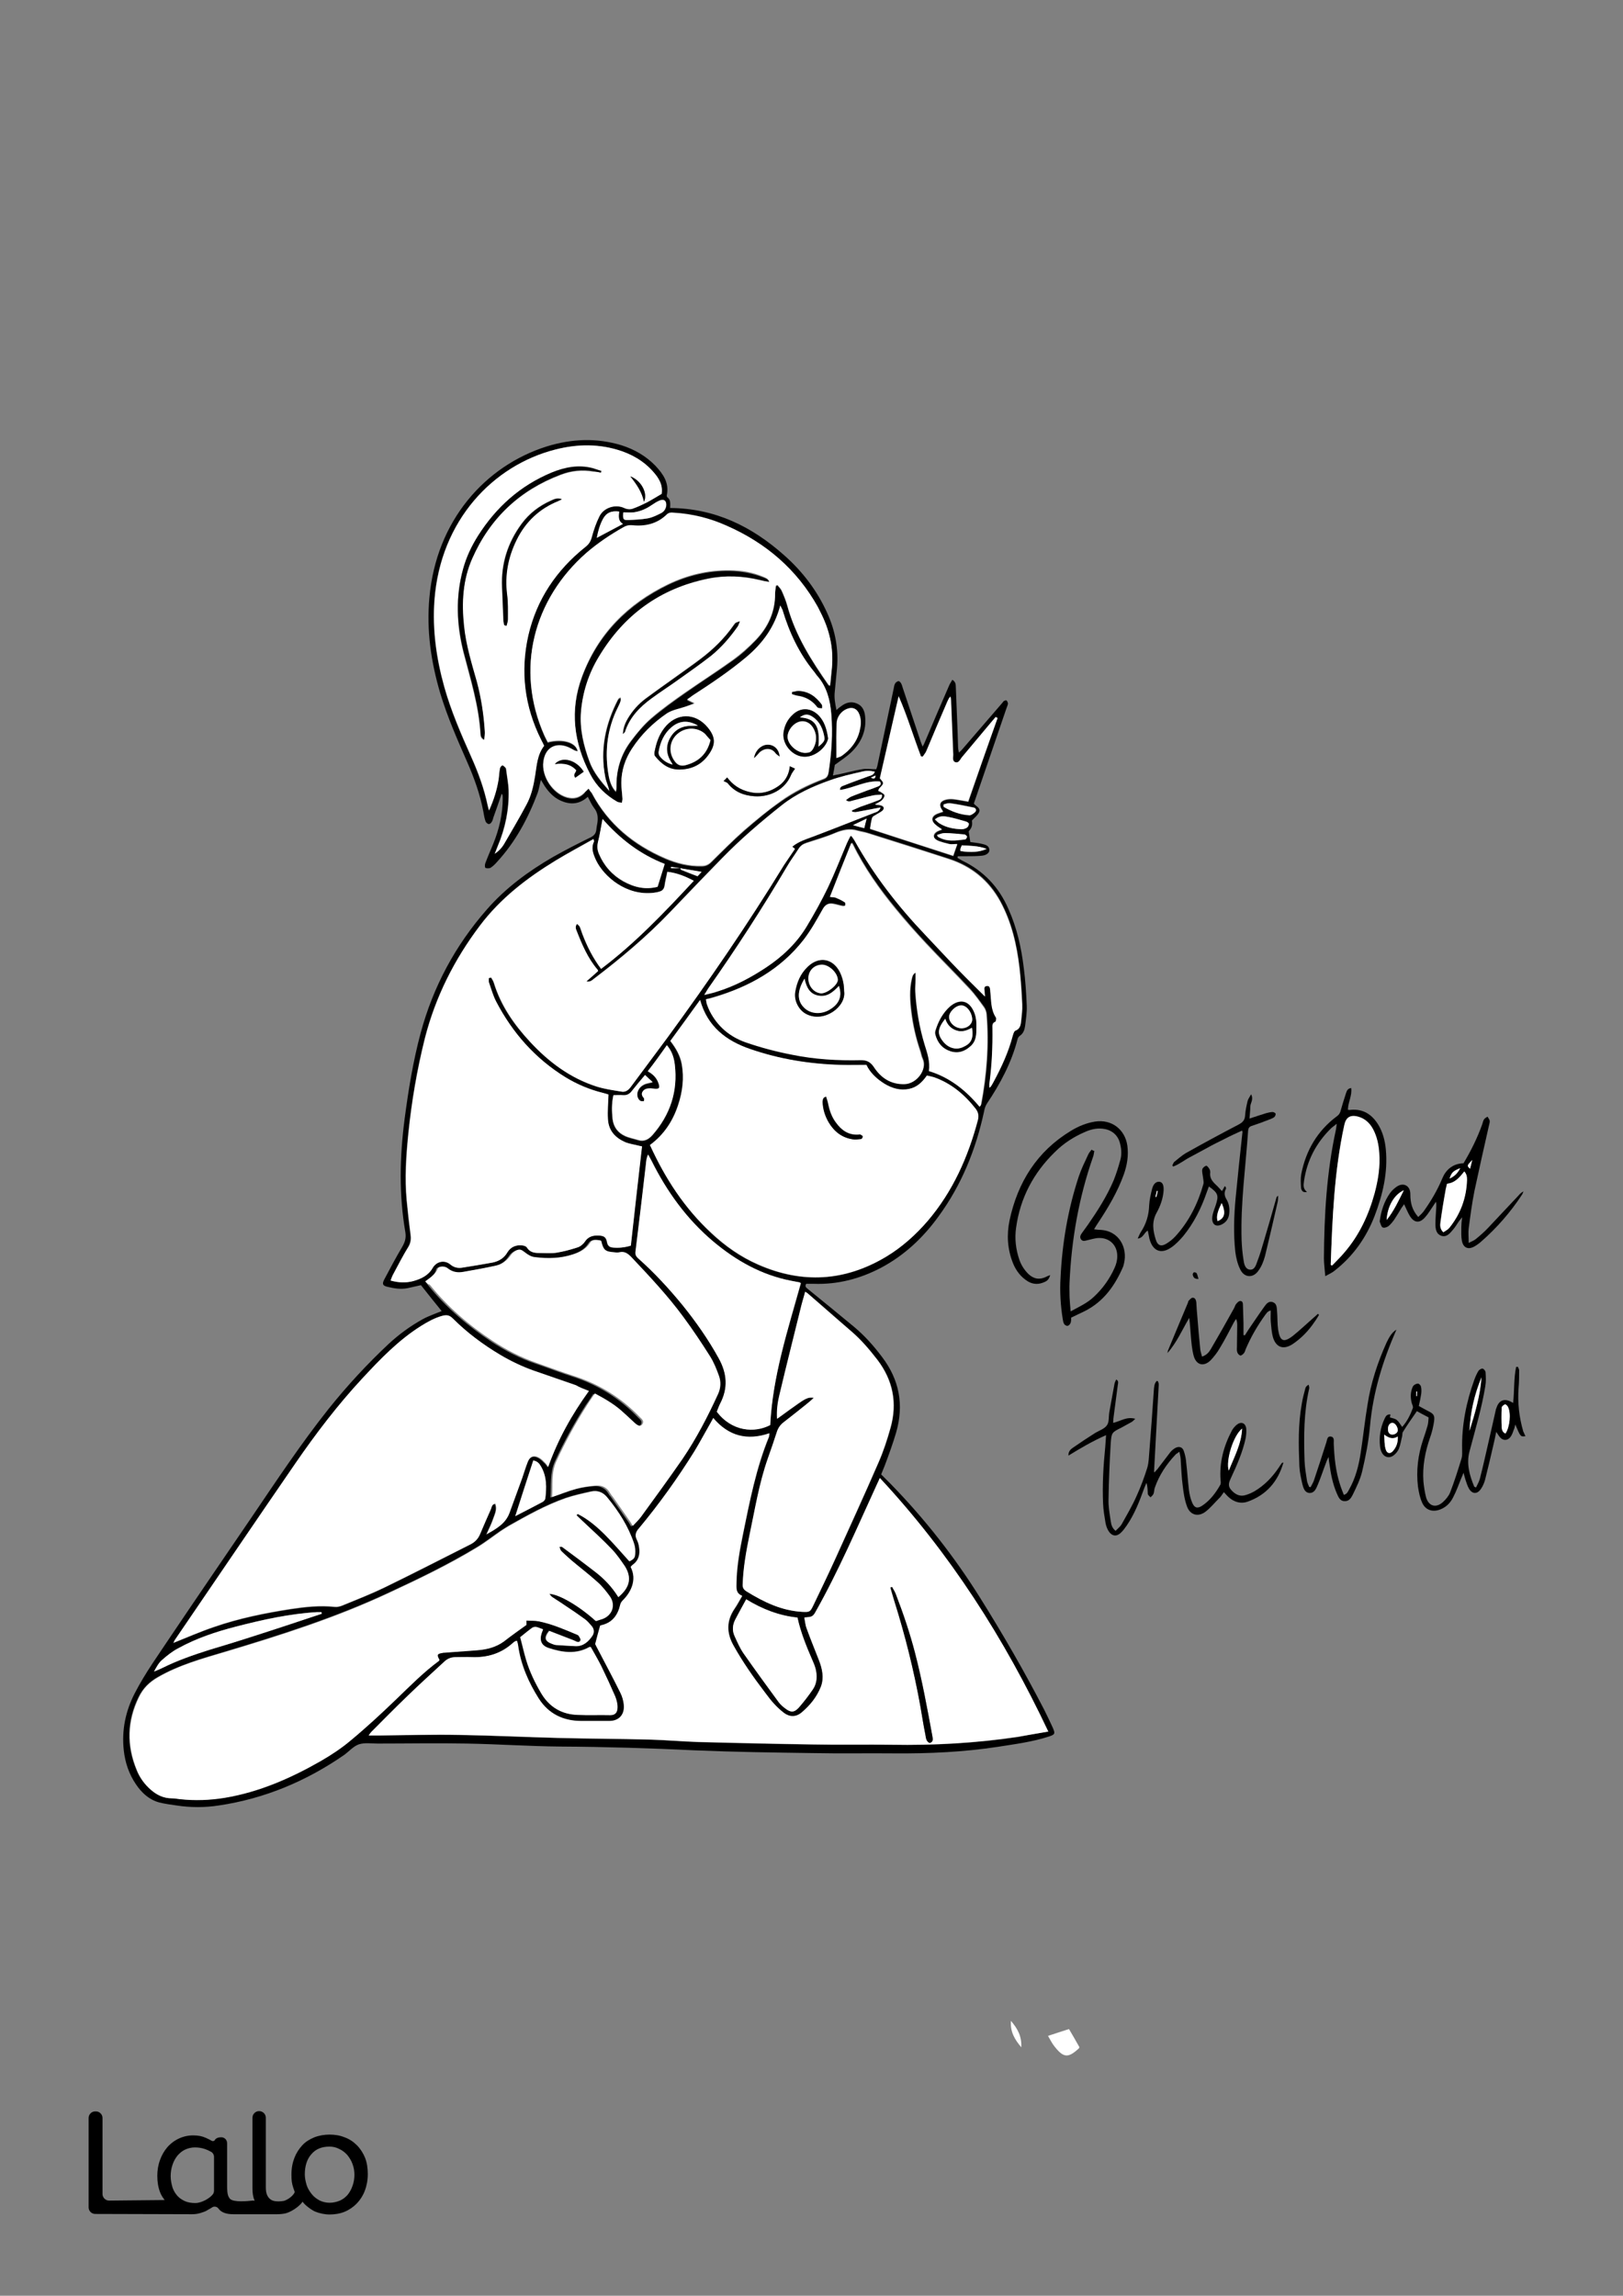 <?xml version="1.0" encoding="utf-8"?>
<!-- Generator: Adobe Illustrator 24.0.3, SVG Export Plug-In . SVG Version: 6.00 Build 0)  -->
<svg version="1.1" id="Layer_1" data-layer="Layer_1" xmlns="http://www.w3.org/2000/svg" xmlns:xlink="http://www.w3.org/1999/xlink" x="0px" y="0px"
	 viewBox="0 0 595.3 841.9" style="enable-background:new 0 0 595.3 841.9;" xml:space="preserve">
<rect x="0" y="0" width="595.3" height="841.9" fill="#808080" stroke="none"/>
<style type="text/css">
	.st0{fill:#FFFFFF;}
</style>

<g id="Color">
<path d="M133.9,791.3c-0.7-1.7-1.7-3.3-3-4.6s-2.8-2.3-4.5-2.9c-1.7-0.7-3.6-1-5.5-1s-3.8,0.3-5.6,1c-1.7,0.7-3.2,1.6-4.4,2.9
	c-1.2,1.3-2.2,2.8-2.9,4.6c-0.7,1.8-1.1,3.8-1.1,6.1c0,2.2,0.1,3.2,0.7,5c0.2,0.5,0.5,1.4,0.5,1.5c-0.4,1.1-2.1,2.6-3.9,3.2
	c-0.7,0.1-1.3,0.2-2,0.2c-1.4,0-2.6-0.2-3.5-1.2c-0.8-0.9-1.2-2-1.2-4v-25.5c0-1.3-1.1-2.4-2.4-2.4H95c-1.3,0-2.4,1.1-2.4,2.4v25.9
	c0,1.7,0.2,3.1,0.7,4.3c0,0.1,0.1,0.2,0.1,0.3c-0.2-0.1-0.5-0.1-0.7-0.1c-1.9,0.2-6.9,0.7-8.3-0.6c-0.1-0.1-0.2-0.2-0.3-0.4
	c-0.8-1-0.8-3.2-0.8-4.5V786c0-1.1-0.7-2-1.8-2.2l0,0l0,0l0,0c-0.2,0-2-0.2-2.7,1l0,0c-0.2,0.4-0.8,0.5-1.1,0.3l0,0
	c-0.7-0.4-1.5-0.8-2.2-1.1c-1.3-0.6-2.8-0.9-4.4-0.9c-3.7-0.1-7.2,1.5-9.7,4.3c-1.2,1.4-2.1,3-2.7,4.7c-0.7,1.9-1,3.8-1,5.8
	c0,2.2,0.3,4.2,1,6c0.4,1.1,1,2,1.7,2.9L40,807c-1.3,0-2.4-1.1-2.4-2.4v-27.9c0-1.3-1.1-2.4-2.4-2.4h-0.3c-1.3,0-2.4,1.1-2.4,2.4
	v32.8c0,1.3,1.1,2.4,2.4,2.4l35.5,0.1c1,0,2-0.1,3-0.4c0.9-0.3,2-0.6,2.7-1.1c0.4-0.2,0.6-0.4,0.9-0.5c0.3-0.2,0.5-0.3,0.8-0.5
	c0.7-0.5,1.8-0.3,2.3,0.4c1.1,1.5,2.9,2.1,5.5,2.1h16c1.1,0,2.1-0.1,3.1-0.3c2-0.5,5-2.4,6.3-4.3c0-0.1-0.1,0.1,0,0
	c0.7,1.2,3.2,3,4.5,3.6c1.7,0.7,3.6,1.1,5.4,1.1c1.9,0,3.8-0.3,5.5-1c3.4-1.4,6.1-4.2,7.4-7.7c0.7-1.8,1.1-3.9,1.1-6.1
	C134.9,795.1,134.6,793.1,133.9,791.3z M78.5,803.4c0,0.5-0.2,1.1-0.6,1.5c-0.7,0.8-1.6,1.4-2.5,1.9c-1.2,0.6-2.4,1.1-3.8,1.1
	c-1.3,0-2.7-0.2-3.8-0.7c-1-0.5-1.9-1-2.7-1.9c-0.8-0.9-1.3-1.7-1.8-3c-0.4-1.4-0.7-2.8-0.7-4.2s0.2-2.9,0.7-4.3
	c0.4-1.2,1-2.3,1.8-3.3c0.8-0.9,1.7-1.7,2.8-2.2c1.1-0.5,2.3-0.8,3.6-0.8c1.3,0,2.5,0.2,3.7,0.6c0.8,0.3,1.5,0.6,2.2,1
	s1.1,1.1,1.1,1.9C78.5,791,78.5,803.4,78.5,803.4z M129.3,801.6c-0.4,1.2-1,2.3-1.8,3.3c-0.8,0.9-1.7,1.6-2.8,2.1
	c-1.2,0.5-2.5,0.8-3.8,0.8s-2.5-0.3-3.6-0.8c-1.1-0.6-2.1-1.3-2.9-2.3s-1.5-2.1-1.9-3.3c-0.4-1.3-0.7-2.7-0.7-4
	c0-3.1,0.8-5.6,2.4-7.4c1.6-1.9,3.8-2.8,6.7-2.8c1.2,0,2.5,0.3,3.6,0.9c1.1,0.5,2.1,1.3,2.9,2.2c0.8,1,1.5,2.1,1.9,3.3
	c0.5,1.3,0.7,2.6,0.7,4C130,798.8,129.8,800.3,129.3,801.6z"/>
<path class="st0" d="M384.4,746.6c2.8-0.9,5.1-1.7,7.7-2.5c1.2,2.1,2.6,4.4,3.8,6.6c-0.1,0.3-0.1,0.5-0.2,0.5
	c-3.9,3.6-5.6,3.5-8.9-0.7C385.9,749.4,385.2,748,384.4,746.6z"/>
<path class="st0" d="M370.8,741.1c2.5,2.9,4,5.7,3.8,9.7C372.2,747.9,370.5,745.2,370.8,741.1z"/>
<path d="M245.8,186.3c16.5,0.1,30,6.8,41.8,17.3c6.8,6,12.2,13.1,15.9,21.4c2.9,6.4,4.1,13.1,3.5,20.1c-0.3,2.8-0.5,5.6-0.8,8.4
	c-0.3,2.3,0.1,4.4,0.6,6.9c0.6-0.6,1.1-1,1.7-1.4c1.8-1.4,3.8-1.9,5.8-1c2,0.8,2.8,2.6,3,4.6c0.6,5.3-1.4,9.8-5.2,13.4
	c-1.7,1.6-3.6,2.8-5.9,4.5c-0.1,0.9-0.4,2.3-0.7,3.9c0.8-0.2,1.4-0.3,2-0.4c2.9-0.6,5.7-1.4,8.6-1.9c1.6-0.3,3.3,0,5.3,0
	c0.1-0.4,0.4-1,0.5-1.7c2-9.3,3.9-18.6,5.9-27.9c0.1-0.6,0.2-1.3,0.5-1.8c0.2-0.4,0.7-0.8,1.2-0.9c0.3-0.1,0.8,0.4,1,0.8
	c0.3,0.5,0.4,1,0.6,1.6c2.2,6.6,4.4,13.2,6.6,19.8c0.2,0.5,0.4,1,0.7,1.8c0.4-0.7,0.6-1.1,0.8-1.6c3-7.1,6-14.1,9.1-21.2
	c0.3-0.6,0.7-1.1,1-1.7c1.5,0.9,1.2,2.1,1.3,3.2c0.2,5,0.4,9.9,0.6,14.9c0.1,2.1,0.1,4.2,0.2,6.2c0,0.7,0.1,1.4,0.3,2.4
	c0.7-0.6,1.1-1,1.5-1.5c4.8-5.6,9.6-11.1,14.4-16.7c0.2-0.2,0.4-0.6,0.6-0.7c0.3-0.2,0.9-0.4,1-0.2c0.3,0.3,0.5,0.8,0.5,1.2
	c-0.1,0.6-0.4,1.2-0.6,1.8c-3.8,11.1-7.6,22.2-11.4,33.3c-0.2,0.5-0.3,0.9-0.5,1.5c0.7,1,2.6,1.5,1.9,3.2c-0.5,1.1-1.6,1.9-2.6,3
	c0,0.5,0.2,1.4-0.1,2.2c-0.2,0.8-0.9,1.5-1.1,1.8c0.2,1.4,0.4,2.6,0.6,3.9c1.2,0.2,2.8,0.3,4.4,0.7c1.2,0.3,2.4,0.6,2.6,2.1
	c0.1,1-0.9,2-2.7,2.2c-1.9,0.2-3.8,0.2-5.7,0.2c-1.1,0-2.1,0-3.2,0c0,0.2-0.1,0.4-0.1,0.6c0.6,0.3,1.1,0.7,1.7,1
	c7.9,3.8,13.5,9.7,17,17.8c3.1,6.9,4.7,14.1,5.6,21.5c0.6,4.6,0.9,9.2,1.1,13.9c0.1,2.5-0.3,4.9-0.6,7.4c-0.2,1.4-0.6,2.8-2,3.7
	c-0.4,0.3-0.7,0.8-0.8,1.3c-2.2,8.5-6.3,16.2-11.2,23.5c-0.6,0.9-0.9,2-1.1,3.1c-3,13.8-8.2,26.7-16.6,38.2
	c-5.7,7.9-12.6,14.4-21.3,19c-7.7,4-15.8,6.1-24.5,5.8c-0.9,0-1.9,0-2.8,0c-0.6,1,0,1.4,0.6,1.9c5.7,4.6,11.4,9.3,17.1,14
	c3.8,3.2,7.1,6.9,10.1,10.9c6.4,8.4,8.1,17.6,5.2,27.7c-1.2,4.1-2.7,8.2-4.2,12.2c-0.4,1.1-0.9,2.1-1.3,3.2c1.2,1.2,2.3,2.3,3.5,3.5
	c12.4,12.7,23.3,26.6,32.7,41.6c8.4,13.4,16.3,27.1,23.6,41.2c1.1,2.2,2.2,4.5,3.2,6.7c0.9,2.1,0.7,2.4-1.4,3.1
	c-6.1,2-12.5,2.8-18.8,3.8c-12.5,1.9-25.1,2.5-37.8,2.4c-9.9-0.1-19.8,0.1-29.8-0.1c-14.4-0.2-28.8-0.4-43.2-1
	c-16.5-0.8-33.1-1.3-49.6-1.4c-11.5-0.1-23-0.9-34.5-1.1c-10.9-0.2-21.8,0-32.6,0c-2.3,0-4.8-0.4-6.9,0.3c-2,0.7-3.6,2.6-5.4,3.9
	c-13.9,9.6-29.1,16-45.9,18.5c-5.1,0.8-10.4,0.8-15.6,0c-2.1-0.3-4.3-0.6-6.3-1.1c-3.7-1-6.4-3.5-8.5-6.6c-2.6-3.8-4-8-4.5-12.5
	c-0.8-7.3,0.6-14.3,4-20.9c3.9-7.6,8.9-14.4,13.6-21.5c9.7-14.4,19.5-28.7,29.3-43.1c9.1-13.4,18.1-27,28.2-39.7
	c6.8-8.5,14.2-16.5,22.1-23.9c3.8-3.5,7.9-6.5,12.4-9c2.2-1.2,4.6-2,7-3c-2.5-3.1-5.1-6.3-7.6-9.5c-1.6,0.4-3.3,0.7-4.9,1.1
	c-2.5,0.5-4.9,0.1-7.4-0.5c-1.7-0.4-2-1-1.2-2.6c2.1-4,4.3-8.1,6.6-12c1-1.7,1.5-3.2,1.2-5.3c-2.4-13.8-2.1-27.7-0.3-41.6
	c1.4-10.6,3.1-21.2,5.9-31.6c4.6-17,12.7-32.1,24.3-45.3c6.8-7.8,15.2-14,24.2-19.2c4.6-2.6,9.3-5,14-7.3c1.1-0.6,1.7-1.3,1.9-2.5
	c0.1-0.9,0.2-1.7,0.4-2.6c0.3-2,0.2-3.9-1.2-5.6c-0.9-1.2-1.5-2.6-2.3-4.1c-2.5,2.3-5.4,3-8.7,1.9c-3.1-1-5.3-3.1-7.1-5.8
	c-0.4-0.7-0.8-1.3-1.4-2.3c-0.5,1.8-0.7,3.4-1.2,4.8c-3.5,9.3-8.1,17.9-14.9,25.3c-0.7,0.8-1.4,1.5-2.3,2.1
	c-0.5,0.3-1.4,0.3-1.9,0.1c-0.3-0.1-0.3-1.2-0.1-1.7c0.9-2.4,1.9-4.7,2.9-7.1c2.2-5.4,3.5-11,3.5-16.8c0-0.4,0-0.8-0.1-1.2
	c0-0.1-0.1-0.1-0.3-0.4c-1,3-2,5.8-3,8.6c-0.2,0.6-0.3,1.3-0.7,1.8c-0.2,0.4-0.8,0.8-1.1,0.7c-0.4-0.1-1-0.6-1.1-1
	c-0.4-1.1-0.6-2.3-0.8-3.5c-1.2-6.4-3.4-12.5-6-18.4c-3.6-8.2-7.2-16.4-9.8-25c-3.4-11.5-5.1-23.1-4-35.1
	c2.5-28.3,20.5-48.4,43.1-55.5c9.1-2.8,18.2-3.2,27.4-0.4c4.7,1.5,8.9,3.9,12.4,7.5c2.8,3,5.1,6.2,4.2,10.7c-0.1,0.3,0,0.7,0.2,0.9
	C246.1,183.3,245.8,184.8,245.8,186.3z M249.5,318.4c-1.1-0.2-2.2-0.3-3.3-0.5c0,0.2,0,0.3,0,0.5
	C247.2,318.4,248.4,318.4,249.5,318.4c0.2,0.2,0.3,0.6,0.5,0.7c1.9,0.8,3.8,1.5,5.9,2.3c0.5-0.5,0.9-1,1.5-1.6
	C254.6,319.3,252,318.8,249.5,318.4z M179.3,358.7c0.3-0.1,0.5-0.1,0.8-0.2c0.3,0.7,0.8,1.3,1,2c2.5,8.3,7.3,15.2,13.2,21.5
	c6.9,7.4,14.8,13.4,24.6,16.5c2.9,0.9,5.9,1.3,8.9,1.8c1.4,0.3,2.5-0.4,3.4-1.6c4.5-6.1,9.1-12.1,13.6-18.3
	c15-20.5,29.5-41.5,42.7-63.2c1.2-2,2.6-4,4-5.9c-0.3-0.3-0.6-0.5-1-0.8c2.5-2,5.3-2.7,7.9-3.8c7.4-2.9,14.7-5.7,22.1-8.6
	c0.9-0.3,1.9-0.6,2.4-2c-3.2,0.6-6.1,1.2-9,1.7c-0.4,0.1-0.9-0.1-1.4-0.1c0-0.2,0-0.3-0.1-0.5c1-0.4,2-0.9,3-1.3
	c2-0.8,4.1-1.4,6.1-2.2c0.9-0.4,2-0.7,1.9-2.3c-1.2,0.1-2.3,0.1-3.3,0.3c-2.5,0.6-4.9,1.3-7.4,1.9c-0.7,0.2-1.4,0.7-2.5-0.2
	c0.8-0.5,1.3-1,2-1.3c2-0.8,4-1.5,6-2.3c1.3-0.5,2.5-0.9,3.8-1.4c0.7-0.3,1.3-0.7,0.7-1.8c-5.1-0.5-9.7,2.4-14.7,3.1
	c0-1.3,1-1.4,1.6-1.7c2.9-1.1,5.8-2.2,8.8-3.3c0.8-0.3,1.9-0.4,2.4-1.7c-1.7-0.4-3.3-0.4-4.8,0c-4,1-7.9,1.8-11.8,3.2
	c-6.2,2.2-12.2,4.9-17.4,9c-7.7,6.1-15.2,12.5-22.1,19.6c-6.4,6.5-12.7,13.1-19,19.7c-8.6,9-18.1,16.9-28,24.5
	c-0.6,0.5-1.2,1.2-2.7,0.9c1.6-1.4,3-2.6,4.3-3.8c-0.1-0.2-0.1-0.4-0.2-0.5c-3.6-4.2-5.7-9.2-7.7-14.3c-0.3-0.8-0.7-1.6,0.2-2.5
	c0.4,0.4,0.8,0.7,1,1.1c0.4,0.8,0.6,1.7,0.9,2.5c1.8,4.6,3.9,8.9,6.9,12.9c12.6-9.5,23.3-20.8,34-32.3c-3.2-1.6-6.2-2.8-9.7-3.3
	c-0.4,1.8-0.8,3.5-1,5.1c-0.2,1.1-0.7,1.8-1.7,2.1c-0.8,0.2-1.5,0.4-2.3,0.5c-10,1.2-18.4-5.9-21.2-12c-1-2.3-1.9-4.4-0.7-6.8
	c0.1-0.2-0.1-0.4-0.2-0.9c-4.7,2.6-9.4,5.1-13.9,7.9c-10.5,6.4-20.2,13.8-27.7,23.8c-9.4,12.5-16.3,26.1-20.2,41.3
	c-2.9,11.6-4.9,23.3-6.1,35.2c-0.8,8-1.4,16.1-0.6,24.2c0.4,4.1,0.8,8.3,1.4,12.4c0.2,1.7,0.1,3.2-0.8,4.8c-2,3.3-3.8,6.8-5.7,10.3
	c-0.3,0.6-0.5,1.3-0.8,2c2.9,0.8,5.6,0.9,8.3,0.2c2.9-0.8,5.5-2,7.1-4.8c1.4-2.4,4.3-3.1,6.5-1.3c1.3,1.1,2.7,1.4,4.2,1.2
	c3.8-0.6,7.6-1.2,11.3-1.9c2.3-0.4,4.1-1.6,5.4-3.7c1.2-2,3.1-2.8,5.3-2.6c0.7,0.1,1.6,0.3,1.9,0.8c1.1,1.8,2.8,2,4.6,2
	c2.1,0,4.2,0.2,6.2-0.1c2.6-0.4,5.2-1.1,7.6-1.9c1.1-0.3,2.2-1.2,2.8-2.1c1.3-2,3.1-2.4,5.2-2.3c1.9,0.1,2.6,0.6,3,2.5
	c0.2,1.3,0.9,1.8,2.1,1.9c2.2,0.2,4.3,0,6.6-0.7c1.4-12.1,2.7-24.2,4.1-36.4c-0.5-0.1-1-0.1-1.4-0.3c-1.5-0.3-3-0.5-4.4-1.1
	c-3.9-1.5-6.4-4.2-6.7-8.6c-0.1-2.9,0.1-5.9,0.2-9c-0.5-0.1-1.2-0.4-2-0.6c-4.8-1.2-9.4-3.1-13.7-5.7c-11.1-6.8-19.4-16.3-25.5-27.8
	c-1.1-2.2-1.8-4.6-2.6-6.9C179.2,359.8,179.3,359.2,179.3,358.7z M384.5,635c-16.2-34.3-36.1-65.4-61.7-92.9c-0.4,0.9-0.7,1.5-1,2.2
	c-7.3,15.8-14.1,31.9-22.7,47.1c-0.6,1-1.2,1.6-2.4,1.7c-0.5,0-0.9,0.1-1.6,0.2c0.3,1.5,0.4,2.8,0.9,4.1c1.4,3.9,3,7.8,4.5,11.6
	c1.2,3.1,1.9,6.4,0.7,9.6c-1.4,3.8-4,6.9-7.1,9.5c-2,1.7-4.3,1.8-6.4,0.2c-1.3-1-2.6-2.1-3.7-3.4c-1.2-1.3-2.2-2.7-3.3-4.1
	c-4.2-5.5-8.2-11.2-11.6-17.3c-2.6-4.7-2.6-9.1,0.4-13.5c1-1.4,1.8-3,2.8-4.7c-2.5-1-2.1-3-2.1-4.9c0.1-6,1.2-11.9,2.4-17.8
	c2.4-12.1,4.8-24.2,9.5-35.6c0.1-0.3,0.1-0.7,0.2-1.3c-8.2,2.9-15,1.1-20.6-5.6c-0.5,0.8-0.9,1.5-1.2,2.2c-1.9,3.3-3.7,6.7-5.7,10
	c-6.1,9.9-12.9,19.3-20.3,28.2c-1.1,1.3-1.7,2.6-0.8,4.3c0.4,0.8,0.7,1.8,0.8,2.7c0.4,2.5-0.1,4.8-2.3,6.4c-0.3,0.2-0.5,0.5-0.8,0.8
	c1.2,2.4,1.4,4.7,0.5,7.1c-0.7,2-1.8,3.7-3.4,5.2c-0.4,0.4-0.8,1-0.9,1.5c-0.9,3.9-2.8,6.7-7,7.6c-0.3,0.1-0.6,0.2-0.4,0.2
	c-0.6,2.4-1.2,4.4-1.8,6.7c0.1,0.2,0.3,0.6,0.5,1c2.9,5.6,5.9,11.2,8.7,16.8c0.7,1.4,1.1,3,1.3,4.6c0.3,3.5-1.9,5.8-5.3,5.8
	c-3.4,0-6.9,0-10.3,0c-6.6,0-12-2.6-15.6-8.2c-3.8-6-6.6-12.4-7.6-19.5c-0.1-0.6-0.3-1.1-0.4-1.7c-0.3,0.1-0.4,0-0.5,0.1
	c-0.3,0.2-0.7,0.4-1,0.7c-4.3,3.8-9.4,5.3-15,5.2c-2-0.1-4,0-6,0c-1.6,0-2.9,0.5-4.1,1.6c-4.5,4.2-9.1,8.3-13.5,12.6
	c-4.5,4.3-8.9,8.8-13.3,13.2c-0.3,0.3-0.5,0.7-1,1.3c1.6,0,2.7,0,3.9,0c9.8-0.1,19.7-0.4,29.5-0.2c12.1,0.2,24.1,0.8,36.2,1.1
	c11.1,0.3,22.2,0.3,33.4,0.6c6,0.1,12,0.7,18,0.9c14.2,0.4,28.3,0.7,42.5,0.9c9.4,0.1,18.9-0.1,28.3,0.1c15.5,0.2,31-0.6,46.4-2.9
	C376.9,636.3,380.4,635.7,384.5,635z M215.9,289.2c0.6,0.8,1,1.3,1.2,1.9c6,11.3,15.3,18.9,26.9,23.9c4.2,1.8,8.6,2.9,13.3,2.8
	c1.4,0,2.5-0.4,3.6-1.5c4-4,7.9-7.9,12.1-11.6c4.3-3.7,8.6-7.4,13.3-10.6c4.8-3.4,10.2-6.1,15.7-8.2c1.2-0.4,1.7-1.1,1.9-2.4
	c1.1-7.1,1.6-14.3,1-21.5c-0.4-5-1.6-9.8-5-13.7c-0.5-0.5-0.8-1.2-1.3-1.7c-5.5-6.7-9.1-14.4-11.6-22.7c-0.1-0.4-0.4-0.9-0.8-1.6
	c-2.2,7.9-6.5,13.9-12.4,18.9c-6.2,5.2-12.9,9.7-19.7,14.1c-0.7,0.5-1.4,1-2.1,1.5c0.9,0.5,1.6,0.8,2.8,1.4
	c-1.5,0.5-2.4,0.8-3.3,1.2c-2.3,0.8-5,1.2-6.9,2.5c-5.1,3.4-9.4,7.7-12.8,12.9c-2.5,3.8-3.9,8-3.9,12.6c0,1.8,0.3,3.7,0.4,5.5
	c0,0.6-0.2,1.2-0.2,1.8c-0.6-0.1-1.2-0.1-1.7-0.4c-4.3-2.4-7.7-5.7-9.9-10.1c-6-11.6-7.6-23.5-3-35.9c5.8-15.6,16.8-26.6,31.6-33.8
	c7.1-3.4,14.6-5.2,22.5-5.1c4.3,0.1,8.4,0.8,12.4,2.4c0.8,0.3,1.8,0.5,2.2,1.9c-1.3-0.3-2.4-0.5-3.5-0.7c-6.3-1.5-12.7-1.7-19-0.5
	c-17.6,3.5-30.9,13.3-40.1,28.7c-3.7,6.2-5.9,12.9-6.5,20.1c-0.5,6.3,0.9,12.3,3.1,18.1c1.5,4.2,4.4,7.5,7.3,10.8
	c-0.4-1.7-1.2-3.3-1.5-5c-1.9-10.1,0.1-19.5,4.7-28.5c0.2-0.3,0.6-0.5,0.9-0.7c0.2,0.8,0,1.4-0.2,2c-0.5,1.1-1.1,2.2-1.5,3.2
	c-3.4,7.6-4.1,15.5-2.6,23.7c0.4,2.1,1.1,4.1,2.6,5.6c0.2-0.6,0.2-1.1,0.2-1.7c-0.1-6.2,1.6-11.9,5.3-16.8c2.2-3,4.7-6,7.5-8.4
	c4-3.4,8.3-6.5,12.6-9.5c5.8-4.1,11.7-7.8,17.4-11.9c3-2.1,5.7-4.6,8.3-7.3c4.5-4.7,7.2-10.3,7.1-17c0-1,0.2-2,0.3-2.9
	c0.2-0.1,0.4-0.1,0.6-0.2c0.5,0.6,1.1,1.2,1.5,2c0.8,1.8,1.6,3.7,2.1,5.6c3,10.8,8.8,20,15.1,29c0.1,0.1,0.3,0.1,0.6,0.2
	c0.2-1.8,0.3-3.5,0.5-5.2c0.9-7.3-0.3-14.2-3.6-20.7c-0.5-0.9-0.9-1.9-1.4-2.8c-7.7-13.8-19.1-23.5-33.4-29.8
	c-6.2-2.7-12.7-4.4-19.5-4.8c-1-0.1-1.8-0.1-2.6,0.7c-3.5,3.4-7.9,4.4-12.6,3.9c-1.2-0.1-2.2,0.1-3.2,0.7c-4.8,2.7-9.4,5.7-13.6,9.4
	c-19.4,16.9-26.3,42.5-15.4,67c0.4,0.8,0.8,1.7,1.2,2.4c5.6-1.4,10.5,0,11,3.4c-0.5-0.2-0.9-0.2-1.3-0.4c-0.7-0.3-1.4-0.8-2.1-1.1
	c-4.7-2-8.5,0.3-9.2,5.3c-0.7,5.3,3.4,11.5,8.6,13c2.5,0.7,4.6,0.2,6.4-1.6C214.7,290.3,215.2,289.9,215.9,289.2z M226.8,585.7
	c4.4-3.6,5-7.2,2.3-11.3c-1.5-2.2-3-4.4-4.8-6.3c-3.5-3.6-7.1-6.9-10.7-10.3c-0.8-0.7-1.5-1.5-2.3-2.2c0.1-0.2,0.3-0.3,0.4-0.5
	c3.8,1.9,7.1,4.7,10.1,7.7c3.1,3.1,5.9,6.4,8.9,9.7c1.5-0.8,2-1.3,2.1-2.7c0.1-1.2-0.1-2.6-0.4-3.8c-2.1-6.3-5.6-11.8-9.8-16.9
	c-1.6-2-3.6-2.7-5.9-2.2c-3.1,0.7-6.3,1.4-9.3,2.4c-7.4,2.6-14.1,6.4-20.9,10.2c-1,0.6-2,1.3-3,1.9c-2.9,2-5.7,4.2-8.7,6
	c-10.4,6.3-21.4,11.6-32.4,16.7c-19.3,9-39.6,15.5-60,21.6c-8.4,2.5-16.9,4.9-24.6,9.3c-3.1,1.8-5.4,4.1-7,7.3
	c-4.3,8.8-4.5,17.7-0.8,26.7c1.1,2.8,2.9,5.2,5.1,7.2c2.2,2,4.7,3.3,7.8,3.2c1,0,1.9,0.2,2.9,0.3c5.5,0.6,11,0.4,16.5-0.5
	c12.6-2.1,24.2-7.2,35.2-13.5c3.8-2.2,7.5-4.6,10.9-7.5c5.7-4.8,11.3-10,16.7-15.1c5.1-4.9,10.1-9.9,15.7-14.1
	c0.1-0.1,0.2-0.3,0.2-0.4c-1-1.7-0.8-2.2,1-2.5c0.2,0,0.5,0,0.7-0.1c4.1-0.3,8.1-0.6,12.2-0.9c3.5-0.2,6.8-1,9.7-3.2
	c2.8-2.1,5.5-4,8.3-6.1c0-0.4,0-0.8,0-1.6c1.6,0.1,3.1,0,4.6,0.3c4.9,1,9.5,2.9,14,4.9c0.2,0.1,0.5,0.2,0.6,0.4
	c0.3,0.5,0.8,1.1,0.7,1.6c-0.3,0.9-1.1,0.8-1.8,0.4c-0.3-0.1-0.6-0.3-0.9-0.4c-3-1.2-5.9-2.3-8.8-3.4c-2,2.6-1.6,3.8,1.1,4.8
	c0.5,0.2,1.1,0.4,1.6,0.4c2.3,0.2,4.6,0.4,6.9,0.4c2.9,0.1,4.8-1.6,6.2-3.8c0.7-1.1,0.7-2.3-0.1-3.4c-0.7-0.9-1.5-1.9-2.5-2.6
	c-2.5-1.9-5.1-3.6-7.7-5.3c-1.5-1-3-1.9-4.4-2.9c-0.4-0.3-0.7-0.7-1.1-1.2c3.7,0.1,11.1,4.5,17.1,10c0.8-0.3,1.7-0.5,2.5-0.8
	c3.6-1.4,4.8-5.2,2.6-8.3c-1.4-1.9-2.8-3.7-4.5-5.2c-3.1-2.8-6.4-5.3-9.6-8c-1.3-1.1-2.5-2.2-3.7-3.4c-0.3-0.3-0.4-0.9-0.7-1.5
	c0.5,0,0.8-0.1,1,0c4,3,8.1,6,12.1,9.1C221.6,579,224.5,582,226.8,585.7z M216,510.1c-1.8-0.7-3.3-1.4-4.9-1.9
	c-5.2-1.8-10.4-3.6-15.6-5.4c-4.2-1.5-8.3-3.4-12.1-5.7c-6.4-3.8-12.2-8.2-17.5-13.4c-1.2-1.2-2.3-1.4-3.8-1
	c-2.8,0.8-5.3,2.1-7.8,3.7c-8.3,5.2-15,12.2-21.6,19.3c-9,9.7-17,20.2-24.5,31.1c-14.8,21.5-29.4,43-44.1,64.6
	c-0.3,0.4-0.4,0.9-0.6,1.2c5-2,9.8-4.1,14.8-5.8c9.2-3.2,18.6-5.1,28.2-6.6c5.4-0.8,10.8-1.4,16.2-0.8c1,0.1,2.1-0.2,3-0.6
	c5.1-2.1,10.3-4.1,15.2-6.5c10.6-5.1,21-10.5,31.5-15.8c1.7-0.8,2.8-2.1,3.5-3.7c1.4-3.1,2.7-6.1,4-9.2c0.3-0.7,0.3-1.8,1.6-2
	c0.8,2-0.1,3.7-0.7,5.4c-0.6,1.8-1.5,3.6-2.5,5.8c3.8-2.1,7-4,8.4-7.8c1.5-4.2,3.1-8.4,4.6-12.6c0.7-2,1.3-4.1,2.1-6.1
	c0.8-2,2.3-2.6,4.2-1.5c0.8,0.5,1.5,1.2,2.2,1.9c0.4,0.3,0.6,0.8,1.1,1.4C204.6,527.8,209.7,518.9,216,510.1z M238.4,419.9
	c5.6,12.3,12.7,23.2,22.4,32.3c5.1,4.8,10.8,8.8,17.2,11.6c16.2,7.1,31.9,6.2,47-2.9c5.8-3.5,10.8-8,15.2-13.1
	c9.2-10.8,14.8-23.4,18.4-37c0.4-1.7,0.1-2.9-0.9-4.2c-4.1-5.2-9-9.3-15.3-11.5c-0.8-0.3-1.7-0.4-2.5-0.6c-1.7,2.5-3.6,4.3-6.5,4.9
	c-3.3,0.7-6.3-0.2-9.1-1.9c-2.9-1.8-5.2-4.1-6.6-6.9c-3.3,0-6.4,0.1-9.4,0c-11.3-0.3-22.4-2.1-33.2-5.8c-8.8-3-15.6-8.2-18.4-18
	c-3.8,5.1-7.3,10.1-10.9,15c2.1,2.7,3.6,5.4,4.2,8.5c0.9,5.1,0.3,10-1.3,14.9C246.8,411,243.6,416,238.4,419.9z M156,469.9
	c0.5,0.6,0.7,1,1,1.4c6.6,8.2,14.5,14.9,23.2,20.7c5,3.3,10.4,6.1,16,8c4.7,1.6,9.3,3.4,14,4.9c9.2,3,17.2,8,23.9,15
	c0.7,0.7,1.7,1.4,0.9,2.6c-0.6,0.8-1.5,0.6-2.9-0.6c-1.7-1.5-3.3-3.1-4.9-4.5c-2.9-2.5-6.2-4.5-9.6-6.2c-1,1.5-1.8,2.8-2.7,4
	c-4.3,6.7-8.1,13.6-11.4,20.8c-1.9,4.3-1.3,8.7-1.6,13.2c3-1.1,5.9-2.2,8.8-3c2.4-0.6,4.8-1,7.3-1.2c2.2-0.1,4.1,0.8,5.2,2.8
	c0.3,0.6,0.8,1,1.1,1.5c2.1,3,4.2,6,6.3,9c0.3,0.4,0.5,0.9,0.9,1.5c1.1-1.2,2.2-2.1,3-3.3c5.1-7.1,10.3-14.1,15.2-21.2
	c5.2-7.5,9.3-15.6,13.1-23.9c1-2.3,1.2-4.5,0.3-6.7c-0.9-2.5-1.9-5-3.3-7.2c-3.1-4.9-6.3-9.6-9.7-14.3c-5.8-7.9-12.5-15-19.2-22.1
	c-1.1-1.2-2.3-2.1-4.2-1.7c-0.7,0.2-1.4,0-2.2,0c-3-0.3-3.8-0.9-4.5-3.9c0-0.1-0.2-0.2-0.3-0.4c-2.4-0.4-3.1-0.4-3.9,0.9
	c-1.5,2.3-3.8,3.4-6.2,4.2c-4.6,1.5-9.3,1.5-14,1c-1.2-0.1-2.5-0.9-3.6-1.7c-1.3-1-2-1.4-3.3-0.7c-0.8,0.4-1.6,1.1-2.1,1.9
	c-1.3,1.9-3,3.2-5.2,3.6c-4,0.8-8,1.6-12,2.3c-2.1,0.3-4.1,0-5.9-1.4c-1-0.9-3-0.8-3.5,0.2C159.7,467.3,158,468.5,156,469.9z
	 M242.7,181.1c0.3-2.4-0.2-4.2-1.9-6.5c-3.3-4.4-7.6-7.3-12.7-9.1c-8.1-2.9-16.4-2.8-24.6-0.6c-22.6,5.8-42,25.8-44.2,55.2
	c-0.8,10.8,0.7,21.4,3.6,31.8c2.5,8.9,6.1,17.3,9.9,25.7c2.5,5.7,4.7,11.5,6,17.7c0.1,0.5,0.3,1,0.5,1.9c1.8-4,2.9-7.6,3.5-11.4
	c0.2-1.3,0.3-2.7,0.5-4c0.1-0.4,0.6-1.1,0.9-1.1c0.4,0,0.8,0.5,1.2,0.9c0.1,0.1,0.1,0.4,0.2,0.7c0.3,2.5,0.8,4.9,0.9,7.4
	c0.2,7.1-1.2,14-4,20.6c-0.4,0.9-0.7,1.9-1.1,2.8c1.4-0.9,2.5-2,3.3-3.4c2.9-4.8,5.7-9.6,8.3-14.6c1.8-3.3,2.6-7,3.2-10.7
	c0.6-3.8,0.8-7.7,3.3-10.9c-0.4-0.8-0.7-1.5-1.1-2.2c-6.1-12.2-7.7-25-4.7-38.3c3-13.3,10.3-24,20.9-32.4c1.3-1,2-2.1,2.4-3.7
	c0.7-2.6,1.5-5.2,2.8-7.6c1.7-3.2,5.9-4.5,9.1-3c1.1,0.5,2.2,0.6,3.2,0.2c1.7-0.6,3.4-1.4,5-2.2
	C239.1,183.3,240.8,182.2,242.7,181.1z M304.4,328.9c1,0.1,1.9,0.1,2.7,0.3c1,0.4,2,0.9,2.9,1.5c0.2,0.2,0.3,0.8,0.2,1.2
	c0,0.1-0.7,0.3-1,0.2c-1.2-0.2-2.3-0.6-3.5-0.8c-1.7-0.3-2.9,0.3-3.8,2c-2.1,3.8-4.3,7.7-7,11.2c-8.5,10.9-19.9,17.3-33,21.1
	c-0.9,0.3-1.8,0.5-2.8,0.7c0.2,0.8,0.2,1.4,0.4,1.9c0.3,0.8,0.6,1.7,1,2.4c2.8,5.6,7.5,9.5,13.3,11.5c5.5,1.9,11.2,3.4,16.9,4.5
	c8.3,1.7,16.8,2.2,25.3,2c2.1-0.1,3.4,0.6,4.7,2.5c2.6,3.9,6.2,6.3,11.2,6.3c4.5-0.1,8.3-5.4,6.7-9.1c-0.5-1-0.6-2.1-1-3.2
	c-1.6-4.5-2.6-9.2-3.2-14c-0.5-4.1-0.8-8.3,0.2-12.4c0.2-0.7,0.3-1.5,1.4-2.2c0,1.1,0,1.8,0,2.5c0,1.5-0.2,3-0.1,4.5
	c0.4,6.6,1.5,13,3.4,19.3c1,3.2,2.1,6.4,1.6,9.8c7.7,2.3,13.6,7,18.6,13.1c0.3-0.4,0.4-0.6,0.5-0.8c2.1-10.9,2.9-21.9,2-32.9
	c-0.1-0.9-0.4-1.9-0.9-2.7c-1.7-2.3-3.4-4.7-5.3-6.8c-5.3-5.7-10.8-11.1-16.1-16.8c-3.8-4-7.4-8.2-10.9-12.4
	c-6.1-7.4-11.7-15.2-15.9-23.9c-0.1-0.2-0.3-0.3-0.5-0.4C309.6,315.8,307,322.3,304.4,328.9z M298.5,512.6c-0.9,0.8-1.9,1.7-2.8,2.5
	c-2.7,2.1-5.4,4.3-8.1,6.4c-1.2,0.9-2,2-2.5,3.4c-1.1,3.3-2.3,6.7-3.4,10c-3.2,9.1-4.7,18.6-6.7,28c-1.2,5.9-2.3,11.9-2.5,18
	c0,1.3,0.3,2.1,1.4,2.7c6.3,3.9,12.9,7.1,20.5,7.5c2.5,0.1,2.8,0.1,3.9-2.2c2.6-5.6,5.3-11.1,7.9-16.7c5.4-11.9,10.9-23.9,16.1-35.9
	c1.8-4.1,3.2-8.4,4.4-12.7c2.6-9.1,0.9-17.4-4.8-24.9c-2.9-3.8-5.9-7.3-9.5-10.4c-5.4-4.7-10.7-9.4-16.1-14
	c-0.2-0.2-0.5-0.3-0.9-0.6c-0.5,1.7-1,3.2-1.3,4.7c-2.7,11-5.5,22-8.1,33c-0.7,2.8-1,5.7-0.9,8.9c2.3-1.6,4.3-3.1,6.4-4.6
	C295.6,512.7,296.4,512.4,298.5,512.6z M312,306.5c0.5,0.4,0.7,0.4,0.8,0.5c0.3,0.4,0.5,0.8,0.8,1.2c7.1,12.7,15.9,24,25.9,34.5
	c4.1,4.4,8.2,8.8,12.4,13.1c3,3.1,6.2,6.2,9.5,9.5c-0.1-0.8-0.2-1.3-0.2-1.8c-0.1-0.8-0.5-2,0.9-2.1c1.1-0.1,1.1,0.9,1.2,1.7
	c0,0.1,0,0.2,0,0.2c0.4,3.3,0.2,6.7,2.1,9.7c0.2,0.4,0,1.5-0.3,1.6c-1.2,0.4-1,1.3-1,2.2c0.1,6.8-0.2,13.6-1.1,20.3
	c-0.1,0.5,0,1,0,1.6c0.3-0.2,0.4-0.3,0.5-0.4c0.3-0.5,0.7-1.1,1-1.7c2.9-5.3,5.5-10.8,7-16.8c0.2-0.7,0.5-1.8,1-2
	c1.7-0.6,2-2,2.1-3.4c0.2-2.1,0.5-4.1,0.4-6.2c-0.2-4.5-0.5-8.9-1-13.4c-1-8.5-2.9-16.7-7-24.3c-4.2-7.8-10.6-13-19.1-15.7
	c-9.8-3.2-19.6-6.3-29.5-9.4c-1.2-0.4-2.5-0.6-3.7-0.9c-3.1-1-5.8-0.3-8.7,1c-3.3,1.4-6.8,2.3-10.2,3.5c-1.2,0.4-2.1,1-2.8,2.1
	c-1.4,2.3-3,4.4-4.3,6.6c-9.1,15.3-18.7,30.2-28.9,44.7c-0.4,0.6-0.7,1.2-1.4,2.3c2-0.5,3.4-0.8,4.9-1.3c6.4-2,12.2-5.1,17.8-8.8
	c6-3.9,11-8.8,14.8-14.9c2.9-4.7,5.6-9.5,7.9-14.5c2.5-5.2,4.6-10.7,6.9-16.1C311,308.4,311.4,307.5,312,306.5z M282.5,522.6
	c0.9-18,6.5-34.9,11.3-52c-0.2-0.1-0.3-0.3-0.4-0.3c-1-0.2-2-0.4-3.1-0.6c-10.9-2.1-20.2-7.3-28.6-14.4
	c-9.8-8.2-17.1-18.3-22.7-29.7c-0.4-0.7-0.8-1.5-1.2-2.2c-0.5,1.2-0.6,2.4-0.8,3.5c-1.3,10.6-2.5,21.3-3.8,31.9
	c-0.2,1.2,0.2,1.9,1,2.7c5.9,5.3,11.3,11.1,16.3,17.2c5,6.1,9.4,12.5,13.2,19.4c3.1,5.6,3.5,11,0.5,16.7c-0.5,1-0.9,2-1.2,2.9
	C268.4,525,276.8,525.6,282.5,522.6z M365.9,263.3c-0.2-0.1-0.4-0.1-0.6-0.2c-0.6,0.7-1.2,1.3-1.7,2c-3.6,4.3-7.2,8.6-10.8,12.9
	c-0.6,0.7-1.1,2.1-2.3,1.7c-1.2-0.4-0.8-1.8-0.8-2.8c-0.3-6.6-0.5-13.3-0.8-19.9c0-0.5-0.2-0.9-0.2-1.4c-0.6,0.7-0.9,1.3-1.2,2
	c-2.5,6-5,11.9-7.6,17.9c-0.3,0.7-0.8,1.4-1.3,2.1c-0.2,0-0.5,0-0.7,0c-2.8-7.3-5-14.8-8.2-22.1c-2.3,10-4.6,20-6.9,30.1
	c1.6,1.8,1.6,1.8-0.1,3.6c-0.2,0.3-0.3,0.7-0.5,1c0.4,0.1,0.6,0.2,0.8,0.3c0.5,0.4,1.5,0.8,1.5,1.3c0,0.7-0.5,1.4-1,1.9
	c-0.6,0.6-1.5,0.9-2.5,1.5c0.9,0.1,1.6,0.1,2.2,0.3c1.2,0.4,1.4,1.4,0.4,2.1c-0.8,0.6-1.8,1-2.6,1.6c-0.4,0.3-0.9,0.7-1.1,1.1
	c-0.3,1.2-0.5,2.5-0.7,3.8c10.2,3.3,20.3,6.6,30.5,9.9c0.5-1.5,0.9-2.8,1.5-4.3c-1.2,0-2,0.1-2.9,0c-1.5-0.3-3.2-0.6-4.5-1.4
	c-1.7-0.9-1.5-2.4,0.1-3.3c0.5-0.3,1-0.4,1.7-0.7c-0.6-0.4-1-0.7-1.5-1c-0.4-0.3-0.9-0.6-1.3-1.1c-1.1-1.3-1-2.5,0.5-3.4
	c0.8-0.4,1.7-0.7,2.7-1c-0.2-0.3-0.4-0.5-0.5-0.8c-1.1-1.6-0.8-2.9,1.1-3.5c0.9-0.3,2-0.4,3-0.3c1.9,0.2,3.7,0.6,5.6,0.9
	C358.8,283.6,362.3,273.4,365.9,263.3z M273.7,586.5c-1.4,2.6-2.8,5-4,7.4c-1,1.9-1.2,4-0.3,6c1,2.2,1.9,4.4,3.3,6.4
	c4.2,6,8.5,12,12.9,17.9c0.6,0.9,1.5,1.7,2.4,2.3c2.1,1.5,3.3,1.5,5-0.3c1.9-2.1,3.6-4.3,5.1-6.6c1.7-2.4,1.7-5.1,1-7.8
	c-0.2-1-0.7-2-1.1-2.9c-2.2-5-4.3-10.1-5.5-15.7C285.8,592.5,279.7,590.1,273.7,586.5z M190.8,600.4c0.7,2.8,1.3,5.6,2.1,8.2
	c1.3,4.4,3.3,8.5,5.6,12.4c3,5,7.5,7.6,13.2,7.8c4,0.2,8,0,12,0.1c1.6,0.1,2.7-0.7,2.7-2.6c0-1.4-0.3-2.9-0.8-4.2
	c-1.6-3.7-3.3-7.4-5.1-11.1c-1.2-2.4-2.6-4.8-3.9-7.1c-0.3,0-0.4,0-0.6,0.1c-4.9,2.7-9.9,1.9-14.8,0.3c-2.8-0.9-3.5-2.8-2.6-5.5
	c0.1-0.4,0.3-0.8,0.5-1.4c-1.4-0.3-2.6-1.4-4-0.5C193.7,598,192.4,599.2,190.8,600.4z M244.6,383.3c-2.4,3.3-4.6,6.4-7,9.7
	c2,1,3.3,2.4,3.9,4.3c0.7,1.9,0.3,2.4-1.8,2.1c-0.3,0-0.6-0.1-1-0.1c-1.2,0-2.3,0.2-3,1.2c-0.6,0.9-0.1,1.6,0.5,2.4
	c0.2,0.2,0,0.7,0,1.1c-0.4,0-1,0.1-1.3-0.1c-1-0.7-1.5-2.2-1-3.4c0.5-1.5,1.6-2.4,3-2.9c0.7-0.2,1.3-0.3,2.5-0.6
	c-1.1-1-1.9-1.8-2.8-2.6c-1.7,2.1-3.3,3.9-4.8,5.8c-0.8,1.1-1.8,1.7-3.2,1.6c-1.2-0.1-2.4,0-3.6,0c-0.7,3.1-0.6,6-0.3,8.8
	c0.3,2.8,1.9,4.9,4.5,6.1c1.5,0.7,3.2,1,4.8,1.5c2.2,0.7,3.8-0.2,5.3-1.8c6.5-7.4,9.4-16.1,8.2-25.9
	C247.2,387.9,246.5,385.5,244.6,383.3z M241.2,325.2c0.9-2.8,1.7-5.5,2.6-8.2c-9.1-3.5-16.5-9.2-22.8-16.5c-0.6,3.1-1,5.9-1.7,8.6
	c-0.4,1.5-0.2,2.8,0.4,4.2c1.9,4.4,4.9,7.7,8.9,10C232.5,325.3,236.6,326.3,241.2,325.2z M118,591.8c0-0.2-0.1-0.4-0.1-0.6
	c-0.5,0-1.1,0-1.6,0c-10.1,0.6-19.9,2.7-29.7,5.3c-7.4,1.9-14.6,4.3-21.3,8c-2.1,1.1-4,2.7-5.8,4.2c-1.2,1-2,2.5-3,4.3
	c1.4-0.6,2.2-0.9,3-1.3c5.6-2.8,11.5-4.8,17.4-6.7c5-1.5,9.9-3,14.9-4.6C100.6,597.6,109.3,594.7,118,591.8z M306.8,278
	c0.6-0.2,1.2-0.3,1.7-0.7c3.3-2.3,5.8-5.2,6.7-9.2c0.5-2,0.7-3.9,0-5.9c-0.8-2.3-2.5-3.1-4.7-2.2c-2.1,0.9-3.7,3.1-3.7,5.4
	c0,1.7-0.1,3.3-0.1,5C306.8,272.8,306.8,275.3,306.8,278z M189,556c3.3-1.7,6.7-3.4,10-5.2c0.4-0.2,1-0.8,1-1.2
	c0.5-4,0.6-8-1.5-11.7c-0.6-1.1-1.4-2.1-2.9-2.3C193.3,542.4,191.2,549.1,189,556z M228.6,187.9c-0.2,2.6,0,2.9,2.1,2.8
	c2.3-0.1,4.6-0.2,6.9-0.6c1.7-0.3,3.3-1.1,4.9-1.9c1-0.5,1.7-1.4,1.9-2.6c0.2-1.9-0.8-2.8-2.5-2c-1,0.5-1.9,1.1-2.9,1.7
	c-2,1.3-4.2,2.3-6.6,2.6C231.1,188,229.9,187.9,228.6,187.9z M227.1,187.6c-2.9-0.4-4.8,0.5-6,2.9c-1.1,2.1-1.7,4.2-2.2,6.8
	c3.3-1.8,6.4-3.4,9.6-5.1C226.7,191.1,226.9,189.4,227.1,187.6z M342.9,300.5c0.7,0.6,1.1,1.2,1.7,1.5c2.5,1.5,5.2,2,8,2.1
	c0.7,0,1.5-0.2,2-0.6c0.4-0.2,0.7-0.9,0.7-1.4c0-0.3-0.6-0.7-1-0.8c-2.1-0.6-4.3-1.3-6.5-1.7C346.3,299.3,344.7,299,342.9,300.5z
	 M346.1,295c0,0.3,0,0.5,0,0.8c2.9,1.7,6.1,2.9,9.5,3.1c0.7,0,1.5-0.6,2-1.1c0.7-0.6,0.4-1.5-0.4-1.7c-2.9-0.6-5.8-1.2-8.7-1.6
	C347.8,294.5,346.9,294.9,346.1,295z M343.7,306.2c0.2,0.4,0.2,0.6,0.3,0.7c3.2,2,6.6,1.4,10,1c0.3,0,0.7-0.7,0.7-1
	c0-0.3-0.6-0.8-1-0.8c-2.4-0.2-4.8-0.5-7.1-0.5C345.6,305.4,344.7,305.9,343.7,306.2z M361.9,311.3c-3.3-1.2-6.2-1.1-9.1-1.3
	c-0.2,0.5-0.4,0.8-0.5,1.2c-0.1,0.3,0,0.6,0,0.9C356.2,312.7,359.3,312.5,361.9,311.3z M317,303.7c0.3-1.2,0.5-2.1,0.8-3.5
	c-1.8,0.9-3.1,1.5-5,2.4C314.5,303.1,315.6,303.4,317,303.7z M319.4,285.2c0.8,0.3,1.8,0.7,1.7-0.8
	C320.4,284.7,319.9,284.9,319.4,285.2z"/>
<path d="M401.4,422.1c-0.2,0.7-0.2,1.5-0.5,2.2c-5.2,14.9-7.9,30.3-8.6,46c-0.1,1.8,0,3.5,0,5.3c0.1,1.7,0.2,3.3,0.4,5.3
	c3.2-1.7,6.2-3.1,8.6-5.4c3.2-3,5.7-6.5,7.5-10.5c0.6-1.3,1-2.8,1-4.2c0.1-4-2.7-6.9-6.7-6.8c-1.4,0-2.8,0.5-4.2,0.8
	c-0.9,0.2-1.7,0.6-2.4-0.3c-0.6-0.9-0.1-1.7,0.4-2.4c0.7-1,1.4-1.9,2.1-2.9c3.6-5.2,7-10.5,9.5-16.4c1-2.5,1.8-5.1,2.5-7.7
	c0.5-2,0.3-4.1-0.3-6.2c-0.9-3-3.3-4.7-6.4-5c-2.2-0.2-4.3,0.3-6.3,1.2c-4.2,1.8-7.9,4.2-11.1,7.4c-7.8,7.6-12.7,16.8-14.2,27.7
	c-0.6,4-0.1,8,1.2,11.8c0.7,2,1.8,3.7,3.3,5.2c2,1.9,4.2,2.2,6.6,1c0.3-0.2,0.7-0.3,1.4-0.6c-0.4,1.4-1,2.1-2,2.5
	c-2.1,1-4.2,1-6.2-0.2c-2.6-1.6-4.4-4-5.5-6.8c-2-5.1-2.3-10.3-1.2-15.6c3-14,10.1-25.3,22.5-32.8c2.8-1.7,5.7-2.9,8.9-3.4
	c6-0.9,10.9,2.8,11.8,8.8c0.5,3.7-0.1,7.2-1.3,10.6c-2.3,6.4-5.7,12.1-9.4,17.7c-0.5,0.7-0.9,1.4-1.5,2.4c0.8,0.1,1.3,0.2,1.8,0.2
	c7.5,0.1,10.5,6.7,9.2,12.2c-0.1,0.4-0.2,0.8-0.3,1.2c-3,7-7.2,13-14.3,16.5c-1.6,0.8-3.2,1.5-4.8,2.3c0,0.7,0,1.3-0.2,1.9
	c-0.2,0.5-0.6,1-1.1,1.1c-0.4,0.1-1.1-0.3-1.3-0.7c-0.3-0.5-0.4-1.2-0.5-1.8c-0.8-5-1.1-10-0.8-15.1c0.6-12.7,2.7-25.1,6.7-37.2
	c0.9-2.7,2.2-5.3,3.4-7.9c0.3-0.7,0.8-1.3,1.3-1.9C400.9,422,401.2,422,401.4,422.1z"/>
<path d="M432.6,532.4c-0.7,0.5-1.1,0.7-1.4,1c-3.3,3.5-6,7.5-7.6,12.1c-0.3,0.7-0.2,1.6-0.5,2.3c-0.2,0.5-0.7,0.9-1.1,1.3
	c-0.4-0.4-1-0.9-1-1.3c-0.1-1.3,0-2.5-0.5-4c-0.3,0.7-0.6,1.4-0.9,2.2c-1.7,4.7-3.5,9.3-6.3,13.4c-0.7,1-1.4,2-2.3,2.8
	c-1.5,1.4-3.2,1.1-4.3-0.6c-0.6-0.9-1-2-1.2-3.1c-0.4-2.4-0.8-4.7-0.9-7.1c-0.3-7,0.1-13.9,0.8-20.8c0.1-1.3,0.2-2.6,0.3-4.3
	c-5,2.2-9.4,4.8-13.8,7.5c-0.1-1.6,0.9-2.4,1.8-3c2.6-1.8,5.3-3.6,8-5.3c1.5-0.9,3.4-1.5,4.3-2.8c0.9-1.2,0.6-3.2,0.9-4.9
	c0.6-3.5,1.3-6.9,1.9-10.4c0.1-0.5,0.4-1,0.6-1.5c1,0.5,0.7,1.3,0.6,2c-0.5,3.8-1,7.6-1.5,11.4c-0.1,0.8-0.2,1.5-0.2,2.5
	c2.7-0.6,4.9-2.4,8.1-1.5c-0.6,0.6-0.9,0.9-1.2,1.1c-1.3,0.7-2.5,1.4-3.8,2.1c-3.6,1.8-3.7,1.8-4,5.8c-0.4,6.8-0.7,13.6-0.8,20.4
	c-0.1,2.7,0.4,5.4,0.8,8.1c0.2,1.2,0.4,2.5,1.8,3.6c0.7-0.8,1.6-1.4,2.2-2.4c1.9-3.4,3.9-6.8,5.5-10.4c1.5-3.3,2.8-6.8,3.9-10.3
	c0.6-2,0.6-4.2,0.8-6.4c0.6-7.3,1.1-14.5,1.6-21.8c0.1-1.3,0.1-2.7,1.1-3.7c0.2,0.1,0.3,0.1,0.3,0.1c0.1,0,0.1,0.1,0.2,0.2
	c0.1,0.2,0.1,0.5,0.2,0.7c0,0.2,0,0.5,0,0.7c-0.6,10.5-1.1,20.9-1.7,31.4c0,0.1,0,0.2,0.1,0.5c0.4-0.5,0.8-0.8,1.1-1.2
	c1.6-2.1,3.2-4.2,4.8-6.3c0.5-0.6,1.1-1.1,1.8-1.5c1.3-0.7,2.6-0.4,3.1,1.1c0.5,1.4,0.8,2.9,0.9,4.4c0.4,3.3,0.6,6.7,1,10
	c0.2,1.6,0.6,3.2,1.2,4.6c0.8,1.9,1.9,2.2,3.6,1.1c2.9-1.9,5-4.7,6.7-7.7c0.2-0.4,0.2-1.1,0.1-1.6c-0.5-6.5,1.1-12.5,4.1-18.2
	c0.4-0.8,1.1-1.6,1.8-2.2c1.6-1.3,3.2-0.7,3.5,1.3c0.1,1.2,0,2.4-0.2,3.6c-1.1,5.1-3.2,9.9-5.4,14.6c-0.7,1.5-1.3,2.9,0.1,4.4
	c1.3,1.5,2.9,2.4,4.8,2c1.3-0.3,2.6-0.9,3.7-1.5c3.7-2.2,6.6-5.2,9-8.8c0.3-0.5,0.7-1.1,1.1-1.6c0.1-0.1,0.3-0.1,0.4-0.2
	c0,0.1,0.1,0.2,0.1,0.2c-2,6.9-6.3,11.8-13.1,14.2c-2.6,0.9-5.1,0.1-7.1-1.8c-0.5-0.5-1-1-1.6-1.7c-0.6,0.8-1.1,1.7-1.8,2.3
	c-1.7,1.7-3.2,3.6-5.1,5c-2.7,1.9-5.5,1-6.6-2c-0.9-2.4-1.3-5.1-1.6-7.7c-0.4-2.9-0.5-5.9-0.7-8.8
	C433.1,534.7,432.9,533.8,432.6,532.4z M455.6,523.9c-3.1,2.5-6,11.8-4.9,15.4C452.7,534.2,455.3,529.6,455.6,523.9z"/>
<path d="M559.5,526.7c-1.8,0.2-1.8,0.2-3.7-4.3c-0.2,0.8-0.3,1.4-0.6,2c-0.3,0.9-0.6,1.8-1.2,2.6c-1,1.3-2.6,1.4-3.7,0.2
	c-0.5-0.5-0.8-1.1-1.5-2.1c-0.4,2.1-0.8,3.8-1.2,5.5c-0.9,4-1.9,8.1-2.9,12.1c-0.3,1.1-0.8,2.3-1.5,3.3c-1.3,2-3.2,2-4.4-0.1
	c-0.6-1-0.9-2.2-1.3-3.3c-0.2-0.7-0.4-1.4-0.7-2.5c-0.4,1-0.6,1.6-0.9,2.2c-0.9,2.2-1.7,4.5-2.8,6.6c-1,2.1-2.5,3.7-4.7,4.6
	c-2.9,1.2-5.6,0.3-6.8-2.5c-0.8-1.8-1.2-3.8-1.5-5.8c-0.7-5.9,0-11.6,1.9-17.3c0.6-1.7,1.1-3.3,1.6-5c0.3-1,0.3-2,0.4-3.1
	c-1.6-0.8-3-1.6-4.3-2.3c-1.8,2.6-3.5,5-5.1,7.6c-0.3,0.4-0.2,1.1-0.3,1.6c-0.4,1.5-0.6,3.1-1.2,4.6c-0.4,0.9-1.1,1.8-1.9,2.4
	c-1.5,1.2-3.4,0.8-4.3-0.9c-0.4-0.7-0.6-1.5-0.7-2.3c-0.4-3.5,0.1-6.9,1.6-10.1c0.4-0.8,0.7-1.8,2.2-1.7c-0.1,0.5-0.1,0.8-0.2,1.1
	c0.9,0.3,1.9,0.4,2.6,1c0.7,0.6,1.2,1.5,1.9,2.5c1.8-2,3-4.4,3.9-6.9c0.2-0.4-0.1-1.1-0.3-1.6c-0.5-1.7-0.6-3.5-0.1-5.2
	c0.2-0.5,0.3-1.1,0.7-1.5c0.4-0.4,1.1-0.7,1.6-0.7c0.4,0,1,0.6,1.1,1.1c0.2,0.8,0.2,1.7,0.1,2.6c-0.2,1.4-0.5,2.8-0.9,4.5
	c1.1,0.6,2.3,1.3,3.5,1.9c2,1,2.4,1.6,2.1,3.8c-0.3,2-0.8,4.1-1.5,6c-1.8,5.2-2.8,10.5-2.4,16c0.2,2,0.5,4,1,5.9
	c1,3.2,3.6,3.9,6.1,1.7c1.1-1,2.2-2.3,2.7-3.6c1.6-4.1,2.9-8.3,4.2-12.5c0.3-1,0.2-2.2,0.2-3.3c-0.2-8.8,1.5-17.3,4.5-25.6
	c0.4-1.1,0.9-2.2,1.5-3.2c0.3-0.4,1.1-0.9,1.5-0.8c0.5,0.1,1.1,0.9,1.1,1.4c0.1,1.7,0.2,3.4-0.1,5c-1.3,8.1-3.7,16-5.8,24
	c-1.2,4.4,0,8.7,1.7,12.8c0,0.1,0.2,0.2,0.7,0.4c0.5-1.1,1.1-2.1,1.4-3.2c1.2-4.6,2.2-9.3,3.3-14c0.9-3.8,1.7-7.6,2.6-11.5
	c0-0.1,0-0.2,0.1-0.2c0.9-3.2,3.1-4.1,6.2-2.1c0.5-4.5,0.2-8.9,1.1-13.2c0.2,0,0.4,0,0.6-0.1c0.2,0.4,0.5,0.9,0.5,1.3
	c0,2.2,0,4.3-0.2,6.5c-0.4,5.4,0.2,10.7,1.7,15.9C558.9,525.4,559.3,526.1,559.5,526.7z M552.2,525.7c1.5-2.4,2.1-7.4,0.9-9.7
	c-0.2-0.4-0.9-1-1.1-0.9c-0.5,0.2-1.2,0.7-1.2,1.2c-0.1,2.4-0.1,4.8,0,7.2C550.9,524.3,551.1,525.3,552.2,525.7z M543.4,505.1
	c-2.6,6.3-4.1,12.8-4.4,19.6C541,518.3,542.9,511.9,543.4,505.1z M507.7,526.1c0.2,2.1,0.1,3.7,0.5,5.2c0.5,1.8,1.8,2,2.9,0.6
	c1.1-1.4,1.7-3,1.6-5.1C510.9,527.9,509.4,527.5,507.7,526.1z M509.1,524.2c0,1.2,0.7,1.9,1.6,1.9c1,0,2-0.8,2-1.6
	c0-1.2-1-2.6-1.9-2.7C509.8,521.7,509,522.8,509.1,524.2z M519.5,512c0.1,0,0.1,0,0.2,0c0-0.6,0.1-1.1,0.1-1.7c-0.1,0-0.2,0-0.3,0
	C519.5,510.9,519.5,511.4,519.5,512z"/>
<path d="M520.2,446.3c0.8-0.8,1.5-1.4,2-2.1c2.7-3.8,5-7.7,6.8-12c1.2-3,3.7-5.5,7.8-5.6c2.7-4.5,5.1-9.3,6.9-14.4
	c0.2-0.6,0.3-1.3,0.7-1.8c0.3-0.4,0.8-0.6,1.2-0.9c0.3,0.5,0.7,1,0.8,1.5c0.1,0.6-0.2,1.3-0.3,1.9c-1.8,8-3.6,15.9-5.3,23.9
	c-0.9,4.5-1.5,9.1-2.1,13.7c-0.2,1.5,0,3.1,0,5.3c1.2-0.6,2-0.9,2.6-1.4c1.6-1.3,3.2-2.7,4.6-4.2c3.7-3.9,7.3-7.8,11-11.7
	c0.5-0.6,1.1-1.2,1.9-1.6c-0.2,0.4-0.3,0.9-0.6,1.3c-4.2,6.4-9.2,12.1-14.9,17.1c-0.8,0.7-1.6,1.3-2.5,1.8c-2.3,1.3-4.1,0.5-4.6-2.1
	c-0.3-1.6-0.2-3.3-0.2-5c0-1,0.1-2.1,0.3-3.6c-0.6,0.7-0.9,1.1-1.2,1.5c-0.7,1-1.4,2.2-2.2,3.1c-1.1,1.3-2.3,2.8-4.2,2.2
	c-2-0.7-2.2-2.6-2.2-4.4c0-2,0.2-4,0.3-6c0-0.6,0.1-1.3-0.1-2.1c-0.4,0.6-0.8,1.2-1.2,1.8c-0.9,1.3-1.7,2.7-2.8,3.9
	c-2,2.3-4,2.1-5.6-0.5c-0.8-1.3-1.3-2.7-2.1-4.3c-0.3,0.5-0.6,0.9-0.9,1.3c-0.9,1.5-1.8,3-2.8,4.5c-0.6,0.8-1.3,1.7-2.1,2.3
	c-0.6,0.4-1.6,0.7-2.1,0.4c-0.5-0.3-0.7-1.3-1-2c-0.1-0.1,0-0.3,0-0.5c0.5-3.6,1.6-7,3.7-10c0.7-1,1.6-1.8,2.6-2.5
	c2.5-1.6,4.9-0.2,4.9,2.8C517.3,441.1,517.9,443.7,520.2,446.3z M529.4,451.9c0.7-0.5,1.6-0.9,2.1-1.6c4.2-5.1,6.3-11,6.5-17.6
	c0-1.1-0.1-2.2-1-3.1c-1.7,2.2-3.4,4.2-6.3,4.5c-0.2,1-0.5,1.8-0.6,2.7c-0.6,3.8-1.3,7.5-1.8,11.3
	C528.2,449.3,528.1,450.7,529.4,451.9z M508.6,447.4c2.6-3.2,4.3-6.9,6.3-10.9C511.4,438.1,508.9,442.4,508.6,447.4z M535.6,428.4
	c-2.6,1-3.2,1.6-3.9,3.8C533.5,431.3,534.6,430.3,535.6,428.4z M540,425.4c-2,2.1-2,2.1-0.8,3.2C539.5,427.5,539.8,426.5,540,425.4z
	"/>
<path d="M486.1,468c-0.2-2.6-0.5-4.6-0.5-6.5c0.1-15.9,1-31.6,4.4-47.2c0.1-0.6,0.2-1.2,0.3-2.2c-0.9,0.8-1.6,1.2-2.1,1.7
	c-5.4,5.3-8.8,11.7-9.9,19.3c-0.2,1.5-0.4,2.9,1.1,4c-1.6,0.4-2.1-0.6-2.2-1.6c-0.1-1.7-0.2-3.4,0.1-5c1.7-8.6,5.9-15.8,13-21.1
	c0.9-0.6,1.3-1.4,1.5-2.3c0.6-2.1,1.2-4.1,1.9-6.2c0.3-0.8,0.5-1.7,1.9-1.9c0.4,2.8-1.2,5.3-1.2,8c0.4,0,0.7,0.1,1.1,0
	c4.5-0.4,7.7,1.7,10,5.4c1.7,2.8,2.5,5.9,2.8,9.1c0.8,8.5-1.1,16.5-4.1,24.4c-3.1,8-7.9,14.8-14.7,20.1
	C488.7,466.7,487.7,467.1,486.1,468z M488.1,463.8c0.2,0.1,0.3,0.2,0.5,0.3c1.5-1.6,3.1-3.1,4.5-4.8c5.4-6.3,8.8-13.6,11-21.6
	c1.3-4.9,2.1-9.8,1.7-14.9c-0.2-3-0.8-5.9-2.2-8.5c-1.2-2.3-2.9-4-5.5-4.7c-2.9-0.8-4.5,0.2-5.1,3.1
	C489.4,429.5,488.7,446.7,488.1,463.8z"/>
<path d="M440.9,497.5c1.8-0.6,2.6-1.7,3.3-2.9c2.8-4.8,5.6-9.7,8.3-14.6c0.4-0.6,0.5-1.4,1-1.9c0.3-0.4,0.9-1,1.4-1
	c0.9,0,1,0.8,1,1.6c0.1,2.2,0.1,4.3,0.2,6.5c0,1.5,0,3,0,4.4c0.2,0,0.3,0.1,0.5,0.1c0.4-0.6,0.8-1.3,1.2-1.9c2-2.9,3.9-5.8,6-8.7
	c0.7-1,1.7-2.2,3.2-1.5c1.3,0.5,1.3,1.9,1.4,3.1c0.2,2.3,0.1,4.7,0.4,6.9c0.7,4.3,2,4.9,5.4,2.3c2.5-2,4.8-4.2,7.2-6.3
	c0.7-0.6,1.4-1.2,2-1.8c0.1,0.1,0.3,0.3,0.4,0.4c-0.5,0.8-1,1.7-1.6,2.5c-2.2,3.3-4.9,6.1-8.2,8.3c-3.2,2-5.8,1.2-7-2.3
	c-0.6-1.9-0.7-4.1-0.9-6.1c-0.1-1.3,0-2.5,0-4c-1.2,0.2-1.6,1.1-2.1,1.7c-2.8,3.9-5.2,8-7.1,12.5c-0.2,0.5-0.3,1.1-0.7,1.5
	c-0.3,0.4-1,0.9-1.3,0.8c-0.5-0.2-1-0.8-1.1-1.3c-0.2-0.6-0.1-1.3-0.1-1.9c0-2.6,0.1-5.1,0.1-7.7c0-0.8,0-1.6-0.4-2.5
	c-0.3,0.4-0.6,0.8-0.8,1.2c-1.7,3.2-3.3,6.4-5.2,9.5c-0.9,1.6-2.1,3.1-3.3,4.4c-2.6,2.6-5.4,1.8-6.3-1.7c-0.6-2.3-0.8-4.7-1-7.1
	c-0.2-2.2-0.3-4.4-0.6-6.7c-2.6,4.4-4.6,9.1-8,12.9c0.1-0.5,0.2-1,0.4-1.4c2.4-5.7,4.7-11.4,7.1-17c0.1-0.2,0.1-0.5,0.2-0.7
	c0.5-0.5,1-1.2,1.6-1.2c0.9,0,1.2,0.9,1.3,1.7c0.1,1.8,0.2,3.7,0.4,5.5c0.3,3.7,0.6,7.5,1,11.2C440.2,495.3,440.6,496.3,440.9,497.5
	z"/>
<path d="M455.6,414.6c-2.2,1-4.4,2-6.5,3.1c-2.2,1.1-4.3,2.1-6.4,3.3c-2.1,1.1-4.2,2.3-6.3,3.4c-2.1,1.1-3.9,2.6-6.1,3.4
	c-0.1-0.1-0.2-0.3-0.3-0.4c0.2-0.4,0.4-1,0.7-1.3c1.4-1.1,2.7-2.3,4.2-3.2c6.4-3.6,12.9-7.1,19.4-10.5c1.5-0.8,2.3-1.6,2.4-3.4
	c0.1-1.7,0.5-3.5,0.9-5.2c0.2-0.8,0.7-1.4,1.3-2.5c1,2-0.3,3.2-0.3,4.5c0,1.4-0.2,2.8-0.3,4.4c2.2-0.7,4.2-1.4,6.2-2
	c0.8-0.2,1.6-0.4,2.3-0.4c0.4,0,1.1,0.4,1.1,0.7c0,0.5-0.3,1.1-0.7,1.3c-0.6,0.4-1.3,0.6-2,0.9c-2,0.8-4,1.5-6.1,2.2
	c-0.9,0.3-1.2,0.8-1.3,1.7c-0.9,13.3-2.8,26.6-2.4,40c0.1,2.5,0.3,4.9,0.7,7.4c0.2,1.5,0.6,3.4,2.3,3.6c1.8,0.2,2.3-1.7,2.8-3.1
	c0.9-2.3,1.6-4.7,2.3-7.1c1.6-5.3,3.1-10.6,4.6-15.9c0.1-0.4,0.2-0.7,0.7-1c0,0.7,0,1.4-0.1,2c-1.5,6.7-3.1,13.4-4.7,20.1
	c-0.5,1.8-1.2,3.7-2.3,5.2c-1.9,3-5.3,2.9-6.8-0.3c-1-2-1.5-4.2-1.8-6.4c-0.7-6.5-0.5-13.1,0.1-19.6c0.8-8,1.6-16.1,2.5-24.1
	C455.8,415.4,455.7,415.1,455.6,414.6z"/>
<path d="M512.2,487.6c-5,11.4-8.6,23-9.7,35.4c-0.5,5.6-1.6,11.2-2.9,16.7c-0.7,2.9-2.1,5.7-3.4,8.4c-0.6,1.2-1.4,2.5-3,2.4
	c-1.8,0-2.3-1.6-2.9-2.9c-1.5-3.5-2.2-7.2-2.7-10.9c-0.1-0.6-0.2-1.2-0.3-2.4c-0.4,0.9-0.7,1.4-0.8,1.8c-1.1,2.8-2,5.7-3.2,8.5
	c-0.6,1.4-1.2,3-3.1,2.9c-1.7-0.2-2.1-1.8-2.5-3.2c-0.5-2.2-1-4.4-1.1-6.6c-0.3-7.7-0.5-15.3,0.9-23c0.3-1.9,0.8-3.7,1.3-5.6
	c0.1-0.5,0.5-0.9,1.2-1.3c0.1,0.5,0.3,1,0.2,1.4c-2,8.7-2,17.6-1.7,26.5c0.1,2.5,0.5,4.9,0.9,7.4c0.1,0.7,0.5,1.4,0.8,2.2
	c0.2,0,0.3,0,0.5,0.1c0.4-0.8,0.9-1.6,1.2-2.4c1.6-4.7,3.1-9.4,4.6-14.1c0.3-0.9,0.3-2.2,1.5-2.1c1.5,0.1,1.2,1.5,1.2,2.5
	c0.2,5.1,0.7,10.2,2.3,15.1c0.4,1.3,0.9,2.5,1.4,3.8c1.2-0.3,1.5-1.2,1.9-1.9c2.4-4.2,3.6-8.9,4.3-13.6c0.9-5.8,1.5-11.7,2.5-17.6
	c1.2-7.9,3.7-15.5,7-22.8C509.5,490.5,510.4,488.7,512.2,487.6z"/>
<path d="M443.4,435.1c-0.3,0.8-0.5,1.5-0.8,2.2c-2,5.8-4.7,11.2-8.6,16c-1.3,1.5-2.7,3-4.3,4.1c-3.8,2.7-6.9,1.4-8.1-3.1
	c-0.2-0.9-0.4-1.9-0.6-3c-1.4,0.7-1.6,2.7-3.7,2.9c0.5-1,0.7-1.7,1.1-2.3c2-3,3-6.3,3.1-9.9c0.1-2,0.6-4.1,1.1-6.1
	c0.5-1.9,1.6-2.7,2.8-2.5c1,0.2,1.5,1.2,1.4,3.2c-0.2,2.9-1.2,5.7-2.6,8.2c-1.8,3.3-1.3,6.5-0.3,9.7c0.7,2.4,2.1,2.8,4.2,1.4
	c1.1-0.7,2.2-1.6,3.1-2.6c5-5.5,8.2-12,10.2-19.1c0.2-0.8-0.1-1.8-0.2-2.8c-0.1-0.9-0.4-1.8-0.2-2.6c0.1-0.5,0.8-1.1,1.4-1.3
	c0.3-0.1,0.9,0.7,1.2,1.2c0.2,0.3,0.3,0.8,0.3,1.2c-0.3,2.1,0.8,3.4,2.2,4.7c0.7,0.6,1.2,1.3,2.1,2.2c0.4-0.6,0.7-1.2,1-1.8
	c0.1,0.1,0.2,0.2,0.4,0.3c0,0.2,0.1,0.4,0.1,0.6c-0.8,1.4-0.6,2.7,0.2,4c1,1.7,1.2,3.6,0.9,5.6c-0.3,1.7-1.3,2.9-2.8,3.6
	c-2,0.9-3.3,0-3.4-2.1c0-0.6,0.1-1.1,0.2-1.6c0.3-1.2,0.7-2.3,1.1-3.4C447.1,438.4,446.8,437.5,443.4,435.1z M448.1,441.2
	c-1.6,3.2-2,5-1.5,6.6C449.2,446.8,449.7,444.7,448.1,441.2z M423.8,438.9c0.1,0,0.3,0,0.4,0c0.2-0.7,0.3-1.4,0.5-2.1
	c-0.1,0-0.2,0-0.3-0.1C424.1,437.5,423.9,438.2,423.8,438.9z"/>
<path d="M439.6,469c-1.5,0.1-1.9-0.6-2.1-1.5c-0.1-0.3,0.2-0.8,0.4-0.9c0.2-0.1,0.9,0.1,1,0.3C439.2,467.4,439.3,468.1,439.6,469z"
	/>
<path class="st0" d="M179.3,358.7c0,0.6-0.1,1.2,0.1,1.7c0.8,2.3,1.5,4.8,2.6,6.9c6,11.5,14.3,20.9,25.5,27.8
	c4.3,2.6,8.8,4.5,13.7,5.7c0.8,0.2,1.5,0.4,2,0.6c-0.1,3.1-0.4,6.1-0.2,9c0.2,4.3,2.8,7,6.7,8.6c1.4,0.5,2.9,0.7,4.4,1.1
	c0.5,0.1,0.9,0.2,1.4,0.3c-1.4,12.2-2.8,24.4-4.1,36.4c-2.3,0.7-4.4,0.9-6.6,0.7c-1.1-0.1-1.8-0.6-2.1-1.9c-0.3-1.9-1.1-2.4-3-2.5
	c-2.1-0.1-3.9,0.3-5.2,2.3c-0.6,0.9-1.7,1.8-2.8,2.1c-2.5,0.8-5.1,1.5-7.6,1.9c-2,0.3-4.2,0.1-6.2,0.1c-1.8,0-3.5-0.2-4.6-2
	c-0.3-0.5-1.2-0.8-1.9-0.8c-2.2-0.2-4.1,0.6-5.3,2.6c-1.2,2.1-3.1,3.2-5.4,3.7c-3.8,0.7-7.5,1.3-11.3,1.9c-1.5,0.2-2.9-0.1-4.2-1.2
	c-2.2-1.8-5.1-1.1-6.5,1.3c-1.6,2.8-4.3,4-7.1,4.8c-2.7,0.7-5.4,0.6-8.3-0.2c0.3-0.8,0.5-1.4,0.8-2c1.9-3.5,3.6-7,5.7-10.3
	c1-1.6,1.1-3,0.8-4.8c-0.5-4.1-1-8.2-1.4-12.4c-0.7-8.1-0.2-16.2,0.6-24.2c1.2-11.9,3.2-23.6,6.1-35.2c3.9-15.2,10.8-28.9,20.2-41.3
	c7.5-9.9,17.2-17.4,27.7-23.8c4.5-2.7,9.2-5.2,13.9-7.9c0.1,0.5,0.2,0.7,0.2,0.9c-1.2,2.4-0.3,4.6,0.7,6.8
	c2.9,6.1,11.2,13.2,21.2,12c0.8-0.1,1.6-0.2,2.3-0.5c1-0.3,1.5-1,1.7-2.1c0.2-1.6,0.7-3.3,1-5.1c3.5,0.4,6.5,1.6,9.7,3.3
	c-10.7,11.5-21.4,22.8-34,32.3c-3-4-5.2-8.3-6.9-12.9c-0.3-0.8-0.6-1.7-0.9-2.5c-0.2-0.4-0.6-0.7-1-1.1c-0.8,0.9-0.5,1.8-0.2,2.5
	c2,5.1,4.1,10.1,7.7,14.3c0.1,0.1,0.1,0.3,0.2,0.5c-1.3,1.2-2.7,2.4-4.3,3.8c1.4,0.3,2-0.4,2.7-0.9c9.9-7.5,19.4-15.5,28-24.5
	c6.3-6.6,12.6-13.1,19-19.7c6.9-7.1,14.4-13.5,22.1-19.6c5.2-4.1,11.2-6.8,17.4-9c3.8-1.4,7.8-2.3,11.8-3.2c1.5-0.4,3.1-0.4,4.8,0
	c-0.5,1.3-1.5,1.4-2.4,1.7c-2.9,1.1-5.9,2.1-8.8,3.3c-0.6,0.3-1.6,0.3-1.6,1.7c5.1-0.7,9.6-3.6,14.7-3.1c0.6,1.1,0,1.5-0.7,1.8
	c-1.3,0.5-2.5,1-3.8,1.4c-2,0.8-4.1,1.5-6,2.3c-0.7,0.3-1.3,0.8-2,1.3c1.1,0.9,1.8,0.3,2.5,0.2c2.5-0.6,4.9-1.4,7.4-1.9
	c1.1-0.2,2.2-0.2,3.3-0.3c0.2,1.7-1,2-1.9,2.3c-2,0.8-4.1,1.5-6.1,2.2c-1,0.4-2,0.9-3,1.3c0,0.2,0,0.3,0.1,0.5c0.5,0,1,0.2,1.4,0.1
	c2.9-0.5,5.8-1.1,9-1.7c-0.5,1.5-1.5,1.7-2.4,2c-7.4,2.9-14.7,5.8-22.1,8.6c-2.7,1-5.5,1.8-7.9,3.8c0.4,0.3,0.6,0.5,1,0.8
	c-1.3,2-2.7,3.9-4,5.9c-13.3,21.7-27.7,42.7-42.7,63.2c-4.5,6.1-9.1,12.2-13.6,18.3c-0.9,1.2-2,1.9-3.4,1.6c-3-0.5-6-0.9-8.9-1.8
	c-9.8-3.1-17.8-9.1-24.6-16.5c-5.8-6.3-10.6-13.2-13.2-21.5c-0.2-0.7-0.6-1.4-1-2C179.8,358.5,179.5,358.6,179.3,358.7z"/>
<path class="st0" d="M384.5,635c-4.1,0.7-7.6,1.3-11.1,1.9c-15.4,2.3-30.9,3.2-46.4,2.9c-9.4-0.1-18.9,0.1-28.3-0.1
	c-14.2-0.2-28.3-0.6-42.5-0.9c-6-0.2-12-0.7-18-0.9c-11.1-0.3-22.2-0.3-33.4-0.6c-12.1-0.3-24.1-0.9-36.2-1.1
	c-9.8-0.2-19.7,0.1-29.5,0.2c-1.2,0-2.4,0-3.9,0c0.5-0.6,0.7-1,1-1.3c4.4-4.4,8.8-8.9,13.3-13.2c4.4-4.3,9-8.4,13.5-12.6
	c1.2-1.1,2.5-1.6,4.1-1.6c2,0,4-0.1,6,0c5.7,0.2,10.7-1.3,15-5.2c0.3-0.3,0.6-0.5,1-0.7c0.1,0,0.2,0,0.5-0.1
	c0.1,0.5,0.4,1.1,0.4,1.7c1,7.1,3.8,13.5,7.6,19.5c3.6,5.6,9,8.2,15.6,8.2c3.4,0,6.9,0,10.3,0c3.5,0,5.6-2.3,5.3-5.8
	c-0.1-1.6-0.6-3.2-1.3-4.6c-2.8-5.7-5.8-11.2-8.7-16.8c-0.2-0.4-0.4-0.8-0.5-1c0.6-2.3,1.1-4.3,1.8-6.7c-0.1,0,0.2-0.1,0.4-0.2
	c4.1-0.9,6.1-3.7,7-7.6c0.1-0.5,0.5-1.1,0.9-1.5c1.5-1.5,2.7-3.2,3.4-5.2c0.8-2.4,0.7-4.7-0.5-7.1c0.3-0.3,0.5-0.6,0.8-0.8
	c2.2-1.6,2.7-3.9,2.3-6.4c-0.1-0.9-0.4-1.9-0.8-2.7c-0.9-1.7-0.4-3,0.8-4.3c7.4-8.9,14.2-18.4,20.3-28.2c2-3.3,3.8-6.7,5.7-10
	c0.4-0.7,0.8-1.4,1.2-2.2c5.6,6.6,12.4,8.4,20.6,5.6c-0.1,0.5-0.1,0.9-0.2,1.3c-4.7,11.5-7,23.6-9.5,35.6
	c-1.2,5.9-2.3,11.8-2.4,17.8c0,1.9-0.4,3.9,2.1,4.9c-1,1.7-1.8,3.2-2.8,4.7c-3,4.4-3,8.9-0.4,13.5c3.4,6.1,7.4,11.8,11.6,17.3
	c1.1,1.4,2.1,2.9,3.3,4.1c1.1,1.2,2.4,2.4,3.7,3.4c2.1,1.5,4.4,1.5,6.4-0.2c3.1-2.6,5.6-5.7,7.1-9.5c1.2-3.2,0.5-6.5-0.7-9.6
	c-1.5-3.9-3.1-7.7-4.5-11.6c-0.5-1.2-0.6-2.6-0.9-4.1c0.7-0.1,1.2-0.2,1.6-0.2c1.2-0.1,1.8-0.6,2.4-1.7
	c8.6-15.2,15.4-31.2,22.7-47.1c0.3-0.6,0.6-1.3,1-2.2C348.4,569.6,368.3,600.7,384.5,635z M341,639.2c1.3-0.4,1.2-1.4,1-2.4
	c-1.9-10.3-3.7-20.6-6.4-30.7c-1.9-7.3-4.3-14.4-7-21.4c-0.4-1-1-1.8-1.4-2.7c-0.2,0.1-0.4,0.2-0.6,0.2c0.4,1.6,0.9,3.2,1.4,4.8
	c4,12.7,7.3,25.7,9.6,38.8c0.6,3.4,1.1,6.8,1.8,10.2C339.7,637.2,339.6,638.6,341,639.2z"/>
<path class="st0" d="M215.9,289.2c-0.7,0.7-1.2,1.1-1.6,1.5c-1.8,1.8-3.9,2.3-6.4,1.6c-5.2-1.5-9.3-7.7-8.6-13
	c0.6-5.1,4.5-7.3,9.2-5.3c0.7,0.3,1.4,0.7,2.1,1.1c0.4,0.2,0.8,0.3,1.3,0.4c-0.6-3.3-5.4-4.8-11-3.4c-0.4-0.8-0.8-1.6-1.2-2.4
	c-10.9-24.5-3.9-50.1,15.4-67c4.2-3.6,8.8-6.7,13.6-9.4c1-0.6,2-0.8,3.2-0.7c4.7,0.5,9.1-0.5,12.6-3.9c0.8-0.8,1.7-0.8,2.6-0.7
	c6.8,0.4,13.3,2,19.5,4.8c14.3,6.3,25.7,16,33.4,29.8c0.5,0.9,0.9,1.9,1.4,2.8c3.2,6.6,4.5,13.4,3.6,20.7c-0.2,1.7-0.3,3.4-0.5,5.2
	c-0.4-0.1-0.6-0.1-0.6-0.2c-6.3-9-12.2-18.2-15.1-29c-0.5-1.9-1.3-3.8-2.1-5.6c-0.3-0.7-1-1.3-1.5-2c-0.2,0.1-0.4,0.1-0.6,0.2
	c-0.1,1-0.3,2-0.3,2.9c0,6.7-2.6,12.3-7.1,17c-2.5,2.6-5.3,5.1-8.3,7.3c-5.7,4.1-11.6,7.9-17.4,11.9c-4.3,3-8.7,6.1-12.6,9.5
	c-2.8,2.4-5.2,5.4-7.5,8.4c-3.7,4.9-5.4,10.6-5.3,16.8c0,0.5,0,1.1-0.2,1.7c-1.5-1.6-2.2-3.6-2.6-5.6c-1.5-8.1-0.8-16.1,2.6-23.7
	c0.5-1.1,1.1-2.2,1.5-3.2c0.2-0.5,0.4-1.1,0.2-2c-0.3,0.2-0.8,0.4-0.9,0.7c-4.7,9-6.7,18.4-4.7,28.5c0.3,1.7,1.1,3.3,1.5,5
	c-3-3.3-5.8-6.7-7.3-10.8c-2.1-5.8-3.6-11.8-3.1-18.1c0.6-7.2,2.8-14,6.5-20.1c9.2-15.4,22.5-25.1,40.1-28.7c6.4-1.3,12.7-1,19,0.5
	c1.1,0.3,2.2,0.5,3.5,0.7c-0.4-1.3-1.4-1.5-2.2-1.9c-4-1.7-8.1-2.4-12.4-2.4c-7.9-0.1-15.4,1.7-22.5,5.1
	c-14.9,7.2-25.8,18.1-31.6,33.8c-4.6,12.4-3.1,24.3,3,35.9c2.3,4.4,5.7,7.7,9.9,10.1c0.5,0.3,1.1,0.2,1.7,0.4
	c0.1-0.6,0.3-1.2,0.2-1.8c-0.1-1.8-0.4-3.7-0.4-5.5c0-4.6,1.4-8.8,3.9-12.6c3.4-5.2,7.7-9.4,12.8-12.9c2-1.3,4.6-1.7,6.9-2.5
	c0.9-0.3,1.9-0.7,3.3-1.2c-1.2-0.6-1.9-1-2.8-1.4c0.8-0.5,1.4-1,2.1-1.5c6.8-4.4,13.5-8.9,19.7-14.1c5.9-5,10.3-10.9,12.4-18.9
	c0.4,0.8,0.6,1.2,0.8,1.6c2.5,8.3,6.1,16,11.6,22.7c0.5,0.6,0.8,1.2,1.3,1.7c3.4,3.9,4.6,8.8,5,13.7c0.6,7.2,0.1,14.4-1,21.5
	c-0.2,1.3-0.8,2-1.9,2.4c-5.6,2.1-10.9,4.7-15.7,8.2c-4.6,3.3-9,6.9-13.3,10.6c-4.2,3.7-8.1,7.7-12.1,11.6c-1.1,1.1-2.2,1.5-3.6,1.5
	c-4.7,0.1-9.1-1-13.3-2.8c-11.6-5-20.9-12.6-26.9-23.9C216.8,290.6,216.4,290.1,215.9,289.2z M249.4,282.2c4.4-0.1,8-1.9,10.6-5.6
	c2.6-3.7,2.4-6.5-0.5-9.9c-4.6-5.5-11.6-5.3-15.9,0.4c-1.9,2.5-2.9,5.5-3.5,8.6c-0.1,0.5-0.1,1.2,0.2,1.6
	C242.6,280.2,245.3,282.4,249.4,282.2z M295.1,277.5c3.4,0,7.3-2.8,8.4-6.1c0.1-0.3,0.2-0.6,0.1-0.9c-0.5-3.1-1.3-6.1-3.7-8.4
	c-2.8-2.6-6.4-2.7-9.2,0c-1.9,1.8-3,4.1-3.4,6.7C286.9,273.1,290.9,277.5,295.1,277.5z M228.5,269.2c0.3-0.4,0.5-0.6,0.6-0.8
	c1.7-5.4,5.3-9.2,9.8-12.4c3.2-2.3,6.5-4.4,9.6-6.7c4.1-2.9,8.2-5.8,12.2-8.9c3.9-3,7-6.8,9.8-10.8c0.3-0.5,0.5-1,0.8-1.8
	c-1.6,0.5-1.6,0.5-2.3,1.5c-3.3,4.8-7.4,8.8-12.1,12.3c-3,2.3-6.1,4.4-9.1,6.6c-3.7,2.7-7.4,5.3-11.1,8c-2.6,2-4.8,4.5-6.5,7.3
	C229.3,265.2,228.6,266.9,228.5,269.2z M265.4,286.4c0.6,0.3,1.2,0.4,1.5,0.8c2.5,3.2,5.9,4.6,9.8,4.8c6,0.4,11.4-2.7,13.4-7.7
	c0.3-0.8,0.9-1.5,1.5-2.4c-0.6-0.3-1.2-0.5-1.9-0.9c-0.3,3.8-2.3,6.3-5.3,8c-3,1.7-6.3,2.3-9.7,1.4c-3.2-0.8-5.9-2.5-8-5.3
	C266.3,285.6,265.8,286,265.4,286.4z M290.5,253.8c0,0.3,0,0.5,0,0.8c0.7,0.2,1.4,0.5,2.2,0.6c2.7,0.4,5,1.6,6.7,3.7
	c0.2,0.2,0.4,0.6,0.7,0.7c0.5,0.1,1,0.1,1.4,0.2c0-0.4,0.1-1-0.1-1.3c-2.1-2.9-4.8-4.9-8.5-5C292.1,253.4,291.3,253.7,290.5,253.8z
	 M203.5,280.2c3.3-0.4,5.9,0.1,7.9,2.3c-0.2,0.9-1.3,1.5-0.4,2.7c1-0.8,2.1-1.5,3.1-2.2C211.5,278.7,206.3,277.2,203.5,280.2z
	 M276.6,278c0.8-0.8,1.4-1.4,2-2c1.9-1.8,4.5-1.7,5.9,0.2c0.3,0.4,0.8,0.7,1.5,1.3c-0.2-2.6-2-4.3-4.3-4.3
	C279.3,273.2,277,275.2,276.6,278z"/>
<path class="st0" d="M226.8,585.7c-2.3-3.7-5.1-6.7-8.5-9.3c-4-3.1-8-6.1-12.1-9.1c-0.1-0.1-0.4,0-1,0c0.3,0.6,0.3,1.1,0.7,1.5
	c1.2,1.2,2.5,2.3,3.7,3.4c3.2,2.7,6.5,5.2,9.6,8c1.7,1.5,3.2,3.4,4.5,5.2c2.2,3.1,1,6.9-2.6,8.3c-0.8,0.3-1.7,0.5-2.5,0.8
	c-6.1-5.5-13.4-9.8-17.1-10c0.5,0.5,0.7,1,1.1,1.2c1.5,1,3,1.9,4.4,2.9c2.6,1.7,5.2,3.5,7.7,5.3c0.9,0.7,1.7,1.7,2.5,2.6
	c0.8,1.1,0.8,2.3,0.1,3.4c-1.5,2.2-3.4,3.9-6.2,3.8c-2.3-0.1-4.6-0.3-6.9-0.4c-0.5,0-1.1-0.2-1.6-0.4c-2.7-1-3.1-2.2-1.1-4.8
	c2.9,1.1,5.8,2.3,8.8,3.4c0.3,0.1,0.6,0.3,0.9,0.4c0.7,0.4,1.5,0.5,1.8-0.4c0.1-0.4-0.4-1.1-0.7-1.6c-0.1-0.2-0.4-0.3-0.6-0.4
	c-4.6-1.9-9.1-3.9-14-4.9c-1.5-0.3-3-0.2-4.6-0.3c0,0.8,0,1.2,0,1.6c-2.8,2-5.6,4-8.3,6.1c-2.9,2.1-6.2,2.9-9.7,3.2
	c-4.1,0.3-8.1,0.6-12.2,0.9c-0.2,0-0.5,0-0.7,0.1c-1.9,0.3-2,0.7-1,2.5c-0.1,0.1-0.1,0.3-0.2,0.4c-5.7,4.2-10.6,9.2-15.7,14.1
	c-5.4,5.2-10.9,10.3-16.7,15.1c-3.3,2.8-7.1,5.3-10.9,7.5c-11,6.3-22.6,11.4-35.2,13.5c-5.5,0.9-11,1.1-16.5,0.5
	c-1-0.1-1.9-0.3-2.9-0.3c-3.1,0-5.6-1.3-7.8-3.2c-2.3-2-4-4.4-5.1-7.2c-3.7-9-3.5-17.9,0.8-26.7c1.5-3.2,3.8-5.5,7-7.3
	c7.7-4.5,16.2-6.8,24.6-9.3c20.4-6.1,40.6-12.5,60-21.6c11-5.1,22-10.4,32.4-16.7c3-1.8,5.8-4,8.7-6c1-0.7,2-1.3,3-1.9
	c6.7-3.8,13.5-7.6,20.9-10.2c3-1,6.1-1.7,9.3-2.4c2.3-0.5,4.3,0.2,5.9,2.2c4.2,5.1,7.7,10.6,9.8,16.9c0.4,1.2,0.5,2.5,0.4,3.8
	c-0.1,1.5-0.6,1.9-2.1,2.7c-3-3.3-5.8-6.6-8.9-9.7c-3-3-6.3-5.8-10.1-7.7c-0.1,0.2-0.3,0.3-0.4,0.5c0.8,0.7,1.5,1.5,2.3,2.2
	c3.6,3.4,7.3,6.7,10.7,10.3c1.8,1.9,3.3,4.1,4.8,6.3C231.7,578.5,231.1,582.1,226.8,585.7z"/>
<path class="st0" d="M216,510.1c-6.3,8.7-11.3,17.7-14.9,27.8c-0.5-0.6-0.7-1-1.1-1.4c-0.7-0.7-1.3-1.4-2.2-1.9
	c-1.9-1.1-3.4-0.6-4.2,1.5c-0.8,2-1.4,4.1-2.1,6.1c-1.5,4.2-3.1,8.4-4.6,12.6c-1.4,3.8-4.6,5.7-8.4,7.8c1-2.2,1.9-4,2.5-5.8
	c0.6-1.7,1.5-3.5,0.7-5.4c-1.3,0.2-1.3,1.3-1.6,2c-1.4,3.1-2.7,6.1-4,9.2c-0.7,1.7-1.9,2.9-3.5,3.7c-10.5,5.3-20.9,10.6-31.5,15.8
	c-5,2.4-10.1,4.4-15.2,6.5c-0.9,0.4-2,0.7-3,0.6c-5.5-0.6-10.9,0-16.2,0.8c-9.6,1.5-19,3.4-28.2,6.6c-5,1.7-9.8,3.8-14.8,5.8
	c0.1-0.3,0.3-0.8,0.6-1.2c14.7-21.5,29.3-43.1,44.1-64.6c7.5-10.9,15.5-21.4,24.5-31.1c6.6-7.1,13.3-14.1,21.6-19.3
	c2.4-1.5,4.9-2.9,7.8-3.7c1.6-0.4,2.6-0.2,3.8,1c5.2,5.2,11.1,9.6,17.5,13.4c3.9,2.3,7.9,4.2,12.1,5.7c5.2,1.8,10.4,3.6,15.6,5.4
	C212.6,508.8,214.2,509.4,216,510.1z"/>
<path class="st0" d="M238.4,419.9c5.2-3.8,8.5-8.9,10.4-14.8c1.6-4.8,2.2-9.8,1.3-14.9c-0.6-3.2-2.1-5.8-4.2-8.5
	c3.6-4.9,7.2-9.8,10.9-15c2.7,9.8,9.6,15,18.4,18c10.7,3.7,21.8,5.5,33.2,5.8c3,0.1,6.1,0,9.4,0c1.3,2.8,3.7,5.1,6.6,6.9
	c2.8,1.7,5.8,2.6,9.1,1.9c2.9-0.6,4.8-2.5,6.5-4.9c0.8,0.2,1.7,0.4,2.5,0.6c6.3,2.2,11.2,6.3,15.3,11.5c1,1.3,1.3,2.5,0.9,4.2
	c-3.6,13.6-9.2,26.2-18.4,37c-4.4,5.1-9.4,9.6-15.2,13.1c-15.2,9.1-30.9,10-47,2.9c-6.4-2.8-12.1-6.8-17.2-11.6
	C251.1,443.1,244,432.2,238.4,419.9z M303,402.2c-1.3,0.3-1.2,1.1-1.2,1.8c0.1,2.8,0.8,5.3,2.3,7.7c2,3.3,4.8,5.5,8.7,6.1
	c1,0.2,2.1,0,3.1-0.1c0.2,0,0.6-0.6,0.6-0.9c0-0.3-0.5-0.5-0.8-0.7c-0.2-0.1-0.5,0-0.7,0c-3.7,0.2-6.4-1.6-8.4-4.5
	c-1.5-2-2.3-4.4-2.8-6.8C303.6,403.9,303.3,403.1,303,402.2z"/>
<path class="st0" d="M156,469.9c1.9-1.4,3.7-2.6,4.6-4.7c0.4-0.9,2.4-1,3.5-0.2c1.8,1.5,3.8,1.8,5.9,1.4c4-0.7,8-1.4,12-2.3
	c2.2-0.5,3.9-1.8,5.2-3.6c0.5-0.8,1.3-1.5,2.1-1.9c1.4-0.7,2-0.3,3.3,0.7c1,0.8,2.3,1.6,3.6,1.7c4.7,0.6,9.4,0.5,14-1
	c2.5-0.8,4.7-1.9,6.2-4.2c0.8-1.2,1.5-1.3,3.9-0.9c0.1,0.1,0.3,0.2,0.3,0.4c0.7,3,1.4,3.7,4.5,3.9c0.7,0.1,1.5,0.2,2.2,0
	c1.8-0.4,3,0.5,4.2,1.7c6.7,7.1,13.4,14.2,19.2,22.1c3.4,4.6,6.6,9.4,9.7,14.3c1.4,2.2,2.4,4.7,3.3,7.2c0.8,2.2,0.7,4.5-0.3,6.7
	c-3.8,8.3-8,16.4-13.1,23.9c-5,7.2-10.1,14.2-15.2,21.2c-0.8,1.1-1.9,2.1-3,3.3c-0.4-0.6-0.6-1.1-0.9-1.5c-2.1-3-4.2-6-6.3-9
	c-0.4-0.5-0.8-1-1.1-1.5c-1.1-2.1-3-3-5.2-2.8c-2.5,0.2-4.9,0.5-7.3,1.2c-2.9,0.8-5.7,2-8.8,3c0.3-4.5-0.4-8.9,1.6-13.2
	c3.3-7.2,7.1-14.1,11.4-20.8c0.8-1.3,1.7-2.5,2.7-4c3.4,1.8,6.7,3.7,9.6,6.2c1.7,1.5,3.3,3,4.9,4.5c1.4,1.3,2.3,1.5,2.9,0.6
	c0.8-1.2-0.2-1.9-0.9-2.6c-6.7-7-14.7-12-23.9-15c-4.7-1.5-9.4-3.3-14-4.9c-5.7-2-11-4.7-16-8c-8.7-5.7-16.6-12.5-23.2-20.7
	C156.8,470.9,156.5,470.5,156,469.9z"/>
<path class="st0" d="M242.7,181.1c-1.9,1.1-3.6,2.2-5.5,3.2c-1.6,0.8-3.3,1.6-5,2.2c-1,0.4-2.1,0.3-3.2-0.2c-3.2-1.5-7.5-0.2-9.1,3
	c-1.2,2.4-2.1,5-2.8,7.6c-0.4,1.6-1.1,2.7-2.4,3.7c-10.6,8.5-17.8,19.1-20.9,32.4c-3,13.3-1.4,26.1,4.7,38.3
	c0.4,0.7,0.7,1.4,1.1,2.2c-2.5,3.2-2.7,7.1-3.3,10.9c-0.6,3.8-1.4,7.4-3.2,10.7c-2.6,4.9-5.5,9.7-8.3,14.6c-0.8,1.3-1.9,2.4-3.3,3.4
	c0.4-0.9,0.7-1.9,1.1-2.8c2.8-6.6,4.2-13.4,4-20.6c-0.1-2.5-0.6-4.9-0.9-7.4c0-0.2,0-0.5-0.2-0.7c-0.4-0.4-0.8-0.9-1.2-0.9
	c-0.3,0-0.9,0.7-0.9,1.1c-0.3,1.3-0.3,2.7-0.5,4c-0.6,3.8-1.7,7.4-3.5,11.4c-0.3-1-0.4-1.4-0.5-1.9c-1.3-6.1-3.4-12-6-17.7
	c-3.7-8.4-7.4-16.8-9.9-25.7c-2.9-10.4-4.4-21-3.6-31.8c2.2-29.4,21.6-49.4,44.2-55.2c8.2-2.1,16.5-2.2,24.6,0.6
	c5.1,1.8,9.4,4.7,12.7,9.1C242.5,176.9,243,178.7,242.7,181.1z M220.4,173.3c0-0.1,0.1-0.3,0.1-0.4c-1-0.4-2-0.8-3.1-1
	c-5.3-1.4-10.3-0.4-15.2,1.6c-11.5,4.8-20.2,12.7-26.9,23.1c-2.4,3.8-4.3,7.8-5.5,12.2c-2.8,10.2-2.4,20.4,0.2,30.6
	c2.5,9.8,5.6,19.5,6.2,29.8c0,0.7,0.1,1.6,1.3,2.2c0.1-1.2,0.2-2.1,0.2-3c-0.3-6.2-1.3-12.2-2.9-18.2c-1.9-6.8-4-13.5-4.7-20.5
	c-0.9-8.5-0.4-16.9,3-24.7c6.5-14.8,17.4-25.1,32.5-30.8c3.9-1.5,7.9-1.9,12-1.2C218.6,173,219.5,173.1,220.4,173.3z M185,229.3
	c0.2,0,0.5,0.1,0.7,0.1c0.2-0.8,0.5-1.6,0.5-2.4c0-3,0.1-6.1-0.3-9.1c-0.9-7.1,0.4-13.7,3.5-20c3.3-6.7,8.4-11.6,15.4-14.3
	c0.3-0.1,0.6-0.3,1.2-0.6c-1.6-0.6-2.8,0-3.9,0.5c-4.3,1.9-8,4.7-10.8,8.5c-5.1,6.9-7.6,14.7-7.2,23.3c0.2,4.1,0.3,8.3,0.5,12.4
	C184.7,228.3,184.9,228.8,185,229.3z M236.2,184c1.5-3.1-1-7.8-5-9.3C233.6,177.6,235.5,180.5,236.2,184z"/>
<path class="st0" d="M304.4,328.9c2.6-6.7,5.2-13.2,7.8-19.7c0.1,0.1,0.4,0.2,0.5,0.4c4.3,8.7,9.8,16.5,15.9,23.9
	c3.5,4.3,7.2,8.4,10.9,12.4c5.3,5.7,10.8,11.1,16.1,16.8c2,2.1,3.6,4.4,5.3,6.8c0.5,0.7,0.9,1.7,0.9,2.7c0.9,11.1,0,22-2,32.9
	c0,0.2-0.2,0.4-0.5,0.8c-5.1-6.1-11-10.8-18.6-13.1c0.5-3.5-0.6-6.6-1.6-9.8c-1.9-6.3-3-12.8-3.4-19.3c-0.1-1.5,0.1-3,0.1-4.5
	c0-0.7,0-1.5,0-2.5c-1.1,0.7-1.2,1.4-1.4,2.2c-1,4.1-0.7,8.3-0.2,12.4c0.6,4.8,1.7,9.4,3.2,14c0.4,1.1,0.5,2.2,1,3.2
	c1.7,3.7-2.1,9-6.7,9.1c-5,0.1-8.6-2.3-11.2-6.3c-1.3-1.9-2.6-2.5-4.7-2.5c-8.5,0.2-17-0.3-25.3-2c-5.7-1.1-11.4-2.6-16.9-4.5
	c-5.8-2-10.4-5.8-13.3-11.5c-0.4-0.8-0.7-1.6-1-2.4c-0.2-0.5-0.2-1.1-0.4-1.9c1-0.2,1.9-0.4,2.8-0.7c13-3.9,24.5-10.2,33-21.1
	c2.7-3.5,4.8-7.3,7-11.2c0.9-1.7,2.1-2.3,3.8-2c1.2,0.2,2.3,0.6,3.5,0.8c0.3,0.1,1-0.1,1-0.2c0.1-0.4,0.1-1.1-0.2-1.2
	c-0.9-0.6-1.9-1.1-2.9-1.5C306.3,329,305.4,329.1,304.4,328.9z M309.6,363.5c0-2.4-0.4-4.8-1.5-7c-2.6-5.1-7.8-5.9-11.8-1.9
	c-2.5,2.5-3.8,5.6-4.5,9.1c-0.6,3.3,1.4,6.9,4.1,8.2C302.3,375.2,310.4,369.2,309.6,363.5z M358.1,376.7c0-2.3-0.2-4.6-1.4-6.7
	c-1.6-2.8-4.1-3.5-6.9-1.9c-0.5,0.3-1.1,0.7-1.5,1.1c-2.5,2.3-4.1,5.3-5.1,8.5c-0.2,0.5-0.2,1.1-0.1,1.6c0.8,3,2.6,5.1,5.5,6.1
	c2.8,0.9,5.1,0.1,7.3-1.8C358.1,381.8,358.1,379.3,358.1,376.7z"/>
<path class="st0" d="M298.5,512.6c-2.1-0.3-2.9,0.1-7.1,3.1c-2.1,1.4-4.1,3-6.4,4.6c-0.2-3.2,0.2-6.1,0.9-8.9c2.6-11,5.4-22,8.1-33
	c0.4-1.5,0.9-3,1.3-4.7c0.4,0.3,0.7,0.4,0.9,0.6c5.4,4.7,10.7,9.4,16.1,14c3.6,3.1,6.6,6.7,9.5,10.4c5.7,7.5,7.3,15.9,4.8,24.9
	c-1.2,4.3-2.6,8.6-4.4,12.7c-5.2,12-10.7,23.9-16.1,35.9c-2.5,5.6-5.2,11.1-7.9,16.7c-1.1,2.3-1.4,2.3-3.9,2.2
	c-7.6-0.4-14.2-3.6-20.5-7.5c-1.1-0.7-1.5-1.4-1.4-2.7c0.2-6.1,1.3-12.1,2.5-18c2-9.4,3.5-18.9,6.7-28c1.2-3.3,2.3-6.6,3.4-10
	c0.5-1.4,1.3-2.5,2.5-3.4c2.7-2.1,5.4-4.2,8.1-6.4C296.6,514.3,297.6,513.5,298.5,512.6z"/>
<path class="st0" d="M312,306.5c-0.5,1-1,1.9-1.4,2.8c-2.3,5.4-4.4,10.8-6.9,16.1c-2.4,4.9-5.1,9.8-7.9,14.5
	c-3.7,6.1-8.8,10.9-14.8,14.9c-5.6,3.7-11.4,6.8-17.8,8.8c-1.4,0.5-2.9,0.8-4.9,1.3c0.7-1.1,1-1.7,1.4-2.3
	c10.2-14.5,19.9-29.4,28.9-44.7c1.3-2.3,2.9-4.4,4.3-6.6c0.7-1.1,1.6-1.7,2.8-2.1c3.4-1.1,6.9-2.1,10.2-3.5c2.9-1.2,5.7-1.9,8.7-1
	c1.2,0.4,2.5,0.5,3.7,0.9c9.8,3.1,19.7,6.2,29.5,9.4c8.4,2.7,14.8,7.9,19.1,15.7c4.1,7.6,6,15.8,7,24.3c0.5,4.4,0.8,8.9,1,13.4
	c0.1,2.1-0.2,4.1-0.4,6.2c-0.2,1.4-0.4,2.8-2.1,3.4c-0.5,0.2-0.8,1.3-1,2c-1.6,5.9-4.1,11.4-7,16.8c-0.3,0.6-0.6,1.1-1,1.7
	c-0.1,0.1-0.2,0.2-0.5,0.4c0-0.6-0.1-1.1,0-1.6c0.9-6.8,1.2-13.5,1.1-20.3c0-0.8-0.2-1.7,1-2.2c0.3-0.1,0.5-1.3,0.3-1.6
	c-2-3-1.7-6.4-2.1-9.7c0-0.1,0-0.2,0-0.2c-0.1-0.8-0.1-1.8-1.2-1.7c-1.3,0.1-0.9,1.2-0.9,2.1c0,0.5,0.1,1,0.2,1.8
	c-3.3-3.3-6.5-6.4-9.5-9.5c-4.2-4.3-8.2-8.7-12.4-13.1c-10-10.5-18.8-21.8-25.9-34.5c-0.2-0.4-0.5-0.8-0.8-1.2
	C312.6,306.9,312.5,306.8,312,306.5z"/>
<path class="st0" d="M282.5,522.6c-5.7,3-14.1,2.4-19.6-4.9c0.4-0.9,0.7-1.9,1.2-2.9c3-5.7,2.6-11.1-0.5-16.7
	c-3.8-6.9-8.3-13.3-13.2-19.4c-5-6.1-10.4-12-16.3-17.2c-0.9-0.8-1.2-1.5-1-2.7c1.3-10.6,2.6-21.3,3.8-31.9c0.1-1.2,0.2-2.3,0.8-3.5
	c0.4,0.7,0.8,1.5,1.2,2.2c5.7,11.4,13,21.5,22.7,29.7c8.4,7,17.7,12.3,28.6,14.4c1,0.2,2,0.4,3.1,0.6c0.1,0,0.3,0.2,0.4,0.3
	C289,487.6,283.4,504.6,282.5,522.6z"/>
<path class="st0" d="M365.9,263.3c-3.6,10.1-7.2,20.3-10.8,30.6c-1.9-0.3-3.8-0.7-5.6-0.9c-1-0.1-2.1,0-3,0.3
	c-1.8,0.6-2.1,1.9-1.1,3.5c0.2,0.2,0.3,0.5,0.5,0.8c-1,0.4-1.9,0.6-2.7,1c-1.5,0.8-1.7,2.1-0.5,3.4c0.4,0.4,0.8,0.7,1.3,1.1
	c0.4,0.3,0.9,0.6,1.5,1c-0.7,0.3-1.2,0.5-1.7,0.7c-1.7,0.9-1.8,2.4-0.1,3.3c1.4,0.7,3,1,4.5,1.4c0.8,0.2,1.7,0,2.9,0
	c-0.5,1.6-1,2.8-1.5,4.3c-10.2-3.3-20.2-6.5-30.5-9.9c0.2-1.3,0.4-2.6,0.7-3.8c0.1-0.5,0.6-0.9,1.1-1.1c0.9-0.6,1.8-1,2.6-1.6
	c1-0.8,0.8-1.8-0.4-2.1c-0.6-0.2-1.2-0.2-2.2-0.3c1-0.6,1.8-0.9,2.5-1.5c0.5-0.5,1.1-1.3,1-1.9c0-0.4-1-0.9-1.5-1.3
	c-0.2-0.1-0.4-0.2-0.8-0.3c0.2-0.4,0.2-0.8,0.5-1c1.7-1.8,1.7-1.8,0.1-3.6c2.3-10.1,4.6-20.1,6.9-30.1c3.2,7.3,5.4,14.8,8.2,22.1
	c0.2,0,0.5,0,0.7,0c0.4-0.7,1-1.3,1.3-2.1c2.5-6,5-11.9,7.6-17.9c0.3-0.6,0.5-1.3,1.2-2c0.1,0.5,0.2,0.9,0.2,1.4
	c0.3,6.6,0.5,13.3,0.8,19.9c0,1-0.4,2.4,0.8,2.8c1.2,0.4,1.7-0.9,2.3-1.7c3.6-4.3,7.2-8.6,10.8-12.9c0.6-0.7,1.1-1.3,1.7-2
	C365.5,263.1,365.7,263.2,365.9,263.3z"/>
<path class="st0" d="M273.7,586.5c6,3.7,12.1,6,18.8,6.7c1.2,5.5,3.3,10.6,5.5,15.7c0.4,0.9,0.8,1.9,1.1,2.9c0.7,2.7,0.6,5.5-1,7.8
	c-1.6,2.3-3.3,4.5-5.1,6.6c-1.7,1.9-3,1.9-5,0.3c-0.9-0.7-1.7-1.4-2.4-2.3c-4.3-5.9-8.7-11.9-12.9-17.9c-1.3-1.9-2.3-4.2-3.3-6.4
	c-0.9-2-0.7-4.1,0.3-6C271,591.4,272.3,589.1,273.7,586.5z"/>
<path class="st0" d="M190.8,600.4c1.5-1.2,2.9-2.4,4.4-3.4c1.4-0.9,2.5,0.1,4,0.5c-0.2,0.5-0.3,1-0.5,1.4c-0.9,2.7-0.1,4.6,2.6,5.5
	c4.9,1.6,10,2.4,14.8-0.3c0.1-0.1,0.3,0,0.6-0.1c1.3,2.3,2.7,4.7,3.9,7.1c1.8,3.7,3.5,7.4,5.1,11.1c0.5,1.3,0.9,2.8,0.8,4.2
	c-0.1,1.9-1.1,2.6-2.7,2.6c-4-0.1-8,0.1-12-0.1c-5.7-0.2-10.2-2.8-13.2-7.8c-2.3-3.9-4.3-8-5.6-12.4
	C192.2,606,191.6,603.2,190.8,600.4z"/>
<path class="st0" d="M244.6,383.3c1.9,2.2,2.6,4.6,2.9,7c1.2,9.9-1.7,18.5-8.2,25.9c-1.4,1.6-3.1,2.5-5.3,1.8
	c-1.6-0.5-3.3-0.8-4.8-1.5c-2.6-1.2-4.1-3.3-4.5-6.1c-0.3-2.9-0.4-5.7,0.3-8.8c1.2,0,2.4-0.1,3.6,0c1.4,0.1,2.4-0.5,3.2-1.6
	c1.5-1.9,3-3.7,4.8-5.8c0.9,0.9,1.7,1.6,2.8,2.6c-1.2,0.3-1.9,0.4-2.5,0.6c-1.4,0.5-2.5,1.4-3,2.9c-0.4,1.3,0,2.8,1,3.4
	c0.3,0.2,0.9,0.1,1.3,0.1c0-0.4,0.2-0.8,0-1.1c-0.6-0.7-1.1-1.5-0.5-2.4c0.7-1.1,1.8-1.2,3-1.2c0.3,0,0.6,0.1,1,0.1
	c2.1,0.3,2.5-0.2,1.8-2.1c-0.7-1.9-2-3.2-3.9-4.3C240,389.8,242.3,386.6,244.6,383.3z"/>
<path class="st0" d="M241.2,325.2c-4.5,1.2-8.7,0.2-12.6-2.1c-4.1-2.3-7.1-5.7-8.9-10c-0.6-1.4-0.7-2.7-0.4-4.2
	c0.7-2.7,1.1-5.5,1.7-8.6c6.4,7.3,13.8,13,22.8,16.5C242.9,319.7,242.1,322.4,241.2,325.2z"/>
<path class="st0" d="M118,591.8c-8.7,2.9-17.4,5.8-26.2,8.6c-4.9,1.6-9.9,3.1-14.9,4.6c-6,1.9-11.8,3.9-17.4,6.7
	c-0.8,0.4-1.6,0.7-3,1.3c1-1.9,1.8-3.3,3-4.3c1.8-1.6,3.7-3.1,5.8-4.2c6.7-3.7,13.9-6.1,21.3-8c9.8-2.5,19.6-4.7,29.7-5.3
	c0.5,0,1.1,0,1.6,0C117.9,591.4,118,591.6,118,591.8z"/>
<path class="st0" d="M306.8,278c0-2.7,0-5.1,0-7.6c0-1.7,0.1-3.3,0.1-5c0-2.3,1.5-4.5,3.7-5.4c2.2-0.9,3.9-0.1,4.7,2.2
	c0.7,2,0.5,3.9,0,5.9c-1,4-3.4,6.9-6.7,9.2C308,277.6,307.4,277.7,306.8,278z"/>
<path class="st0" d="M189,556c2.2-6.9,4.4-13.6,6.6-20.4c1.5,0.2,2.3,1.2,2.9,2.3c2.1,3.7,2,7.7,1.5,11.7c-0.1,0.4-0.6,1-1,1.2
	C195.6,552.6,192.3,554.3,189,556z"/>
<path class="st0" d="M228.6,187.9c1.3,0,2.5,0.1,3.7,0c2.4-0.3,4.6-1.2,6.6-2.6c0.9-0.6,1.9-1.3,2.9-1.7c1.7-0.8,2.8,0.1,2.5,2
	c-0.2,1.2-0.9,2.1-1.9,2.6c-1.6,0.8-3.2,1.6-4.9,1.9c-2.3,0.4-4.6,0.5-6.9,0.6C228.6,190.8,228.4,190.5,228.6,187.9z"/>
<path class="st0" d="M227.1,187.6c-0.2,1.8-0.4,3.5,1.4,4.5c-3.2,1.7-6.3,3.4-9.6,5.1c0.5-2.6,1.1-4.7,2.2-6.8
	C222.3,188.1,224.2,187.2,227.1,187.6z"/>
<path class="st0" d="M342.9,300.5c1.8-1.5,3.4-1.2,5-0.9c2.2,0.4,4.3,1.1,6.5,1.7c0.4,0.1,1,0.6,1,0.8c0,0.5-0.3,1.1-0.7,1.4
	c-0.6,0.4-1.4,0.6-2,0.6c-2.8-0.1-5.6-0.6-8-2.1C344,301.6,343.6,301.1,342.9,300.5z"/>
<path class="st0" d="M346.1,295c0.8-0.2,1.6-0.6,2.4-0.4c2.9,0.4,5.8,1,8.7,1.6c0.8,0.2,1.1,1.1,0.4,1.7c-0.6,0.5-1.4,1.1-2,1.1
	c-3.4-0.2-6.6-1.4-9.5-3.1C346.1,295.5,346.1,295.3,346.1,295z"/>
<path class="st0" d="M343.7,306.2c1-0.3,2-0.7,2.9-0.7c2.4,0,4.8,0.3,7.1,0.5c0.4,0,0.9,0.5,1,0.8c0,0.3-0.4,1-0.7,1
	c-3.4,0.4-6.8,1-10-1C343.9,306.8,343.9,306.6,343.7,306.2z"/>
<path class="st0" d="M361.9,311.3c-2.6,1.2-5.8,1.4-9.6,0.8c0-0.3-0.1-0.6,0-0.9c0.1-0.4,0.3-0.7,0.5-1.2
	C355.8,310.2,358.7,310.1,361.9,311.3z"/>
<path class="st0" d="M249.5,318.4c2.6,0.4,5.1,0.9,7.8,1.3c-0.5,0.6-1,1.1-1.5,1.6c-2-0.8-4-1.5-5.9-2.3
	C249.7,319,249.6,318.6,249.5,318.4L249.5,318.4z"/>
<path class="st0" d="M317,303.7c-1.4-0.4-2.5-0.6-4.1-1.1c1.8-0.9,3.2-1.5,5-2.4C317.5,301.6,317.3,302.5,317,303.7z"/>
<path class="st0" d="M249.5,318.4c-1.1,0-2.2,0-3.4,0c0-0.2,0-0.3,0-0.5C247.2,318.1,248.4,318.2,249.5,318.4
	C249.5,318.4,249.5,318.4,249.5,318.4z"/>
<path class="st0" d="M319.4,285.2c0.5-0.2,1-0.5,1.7-0.8C321.1,285.9,320.2,285.5,319.4,285.2z"/>
<path class="st0" d="M455.6,523.9c-0.3,5.7-2.9,10.4-4.9,15.4C449.5,535.6,452.4,526.3,455.6,523.9z"/>
<path class="st0" d="M552.2,525.7c-1.1-0.4-1.3-1.4-1.4-2.3c-0.1-2.4-0.1-4.8,0-7.2c0-0.4,0.7-1,1.2-1.2c0.3-0.1,0.9,0.5,1.1,0.9
	C554.3,518.3,553.8,523.3,552.2,525.7z"/>
<path class="st0" d="M543.4,505.1c-0.5,6.8-2.4,13.2-4.4,19.6C539.3,517.9,540.8,511.4,543.4,505.1z"/>
<path class="st0" d="M507.7,526.1c1.8,1.3,3.2,1.8,5,0.7c0.1,2.2-0.5,3.8-1.6,5.1c-1.1,1.5-2.5,1.2-2.9-0.6
	C507.8,529.9,507.8,528.2,507.7,526.1z"/>
<path class="st0" d="M509.1,524.2c-0.1-1.4,0.7-2.5,1.7-2.4c0.9,0,1.9,1.5,1.9,2.7c0,0.8-0.9,1.6-2,1.6
	C509.7,526.1,509.1,525.4,509.1,524.2z"/>
<path class="st0" d="M519.5,512c0-0.6,0-1.2,0-1.7c0.1,0,0.2,0,0.3,0c0,0.6-0.1,1.1-0.1,1.7C519.6,512,519.6,512,519.5,512z"/>
<path class="st0" d="M529.4,451.9c-1.3-1.3-1.2-2.6-1-3.8c0.5-3.8,1.1-7.6,1.8-11.3c0.1-0.9,0.4-1.7,0.6-2.7
	c2.9-0.3,4.6-2.3,6.3-4.5c0.9,1,1,2,1,3.1c-0.2,6.6-2.4,12.5-6.5,17.6C531,451,530.1,451.4,529.4,451.9z"/>
<path class="st0" d="M508.6,447.4c0.3-5,2.7-9.3,6.3-10.9C512.9,440.5,511.2,444.2,508.6,447.4z"/>
<path class="st0" d="M535.6,428.4c-1,1.9-2.1,3-3.9,3.8C532.4,430,533,429.4,535.6,428.4z"/>
<path class="st0" d="M540,425.4c-0.3,1-0.5,2.1-0.8,3.2C538,427.5,538,427.5,540,425.4z"/>
<path class="st0" d="M488.1,463.8c0.6-17.2,1.3-34.3,5-51.2c0.6-2.9,2.2-3.9,5.1-3.1c2.5,0.7,4.3,2.4,5.5,4.7c1.4,2.7,2,5.6,2.2,8.5
	c0.4,5.1-0.4,10-1.7,14.9c-2.2,8-5.6,15.3-11,21.6c-1.4,1.7-3,3.2-4.5,4.8C488.4,464.1,488.2,464,488.1,463.8z"/>
<path class="st0" d="M448.1,441.2c1.6,3.6,1.1,5.6-1.5,6.6C446.1,446.2,446.5,444.4,448.1,441.2z"/>
<path class="st0" d="M423.8,438.9c0.2-0.7,0.4-1.4,0.5-2.2c0.1,0,0.2,0,0.3,0.1c-0.1,0.7-0.3,1.4-0.5,2.1
	C424.1,439,423.9,439,423.8,438.9z"/>
<path d="M341,639.2c-1.4-0.6-1.4-2.1-1.6-3.2c-0.7-3.4-1.2-6.8-1.8-10.2c-2.4-13.2-5.6-26.1-9.6-38.8c-0.5-1.6-0.9-3.2-1.4-4.8
	c0.2-0.1,0.4-0.2,0.6-0.2c0.5,0.9,1.1,1.8,1.4,2.7c2.7,7,5.1,14.1,7,21.4c2.6,10.1,4.5,20.4,6.4,30.7
	C342.2,637.9,342.3,638.8,341,639.2z"/>
<path d="M249.4,282.2c-4,0.1-6.8-2.1-9.1-4.9c-0.3-0.3-0.3-1.1-0.2-1.6c0.6-3.1,1.5-6,3.5-8.6c4.3-5.7,11.3-5.9,15.9-0.4
	c2.9,3.5,3.1,6.2,0.5,9.9C257.4,280.4,253.8,282.1,249.4,282.2z M260.6,271.4c-0.8-0.8-1.4-1.6-2.1-2.2c-2.9-2.6-7.3-2.5-10.3,0.2
	c-2.8,2.6-3.1,6.7-0.8,9.8c1,1.4,2.3,1.9,3.9,1.5C256.2,279.4,259.3,276.5,260.6,271.4z M246.7,280.4c-0.3-0.6-0.4-0.8-0.5-0.9
	c-1.9-3-2.1-6-0.3-9.1c1.8-3.1,4.7-4.4,8.3-4.2c0.5,0,0.9,0,1.8-0.1c-3.6-2.1-6.8-1.9-9.7,0.6c-2.8,2.3-4.1,5.5-4.7,8.9
	c-0.1,0.5,0.1,1.2,0.3,1.6C243,278.7,244.4,279.7,246.7,280.4z"/>
<path d="M295.1,277.5c-4.3,0-8.2-4.4-7.7-8.7c0.3-2.6,1.4-4.9,3.4-6.7c2.8-2.7,6.4-2.6,9.2,0c2.4,2.3,3.2,5.3,3.7,8.4
	c0.1,0.3,0,0.6-0.1,0.9C302.5,274.7,298.6,277.6,295.1,277.5z M295.4,276.1c1.6,0,2.1-0.3,2.9-1.7c1.2-2.2,1.4-4.5,0.3-6.9
	c-1.1-2.3-3.2-3.5-5.4-2.9c-2.5,0.7-4.6,3.6-4.3,6C289.3,273.4,292.5,276.1,295.4,276.1z M300.2,273.8c1.7-1.3,2.4-2.2,2.2-3.4
	c-0.5-3-1.6-5.7-4.2-7.5c-1.8-1.2-3.2-1.1-4.8,0.1C299,263.4,300.8,266.3,300.2,273.8z"/>
<path d="M228.5,269.2c0.1-2.2,0.8-4,1.8-5.6c1.7-2.9,3.8-5.3,6.5-7.3c3.6-2.7,7.4-5.4,11.1-8c3-2.2,6.1-4.3,9.1-6.6
	c4.6-3.5,8.7-7.5,12.1-12.3c0.7-1,0.7-1,2.3-1.5c-0.4,0.8-0.5,1.3-0.8,1.8c-2.8,4-6,7.7-9.8,10.8c-4,3.1-8.1,6-12.2,8.9
	c-3.2,2.3-6.5,4.4-9.6,6.7c-4.4,3.2-8.1,7-9.8,12.4C229,268.6,228.8,268.8,228.5,269.2z"/>
<path d="M265.4,286.4c0.5-0.4,0.9-0.9,1.3-1.3c2.1,2.8,4.7,4.5,8,5.3c3.4,0.9,6.7,0.4,9.7-1.4c3-1.7,4.9-4.2,5.3-8
	c0.7,0.3,1.3,0.6,1.9,0.9c-0.6,0.9-1.2,1.6-1.5,2.4c-2.1,5-7.4,8.1-13.4,7.7c-3.9-0.3-7.3-1.6-9.8-4.8
	C266.6,286.9,266,286.8,265.4,286.4z"/>
<path d="M290.5,253.8c0.8-0.1,1.6-0.4,2.4-0.4c3.7,0.1,6.4,2.1,8.5,5c0.2,0.3,0.1,0.8,0.1,1.3c-0.5-0.1-1,0-1.4-0.2
	c-0.3-0.1-0.5-0.4-0.7-0.7c-1.8-2.1-4-3.3-6.7-3.7c-0.7-0.1-1.5-0.4-2.2-0.6C290.5,254.3,290.5,254.1,290.5,253.8z"/>
<path d="M203.5,280.2c2.7-3,7.9-1.5,10.6,2.8c-1,0.7-2,1.5-3.1,2.2c-0.9-1.2,0.2-1.8,0.4-2.7C209.5,280.3,206.9,279.7,203.5,280.2z"
	/>
<path d="M276.6,278c0.4-2.8,2.7-4.9,5-4.9c2.3,0,4.1,1.7,4.3,4.3c-0.7-0.6-1.2-0.8-1.5-1.3c-1.4-1.9-3.9-2-5.9-0.2
	C278,276.6,277.4,277.2,276.6,278z"/>
<path d="M303,402.2c0.2,0.9,0.6,1.7,0.7,2.6c0.5,2.5,1.3,4.8,2.8,6.8c2.1,2.9,4.7,4.8,8.4,4.5c0.2,0,0.5-0.1,0.7,0
	c0.3,0.2,0.8,0.4,0.8,0.7c0,0.3-0.3,0.9-0.6,0.9c-1,0.1-2.1,0.3-3.1,0.1c-3.9-0.6-6.7-2.8-8.7-6.1c-1.4-2.4-2.2-4.9-2.3-7.7
	C301.9,403.4,301.7,402.5,303,402.2z"/>
<path d="M220.4,173.3c-0.9-0.2-1.8-0.3-2.7-0.5c-4.1-0.7-8.1-0.3-12,1.2c-15.1,5.7-26,16-32.5,30.8c-3.5,7.9-3.9,16.3-3,24.7
	c0.7,7,2.8,13.8,4.7,20.5c1.6,6,2.5,12,2.9,18.2c0.1,0.9-0.1,1.8-0.2,3c-1.2-0.7-1.2-1.5-1.3-2.2c-0.6-10.2-3.6-19.9-6.2-29.8
	c-2.6-10.2-3-20.4-0.2-30.6c1.2-4.4,3.1-8.4,5.5-12.2c6.6-10.4,15.4-18.3,26.9-23.1c4.9-2,9.9-3,15.2-1.6c1,0.3,2,0.7,3.1,1
	C220.5,173,220.4,173.1,220.4,173.3z"/>
<path d="M185,229.3c-0.1-0.5-0.3-1-0.3-1.5c-0.2-4.1-0.3-8.3-0.5-12.4c-0.4-8.6,2.1-16.4,7.2-23.3c2.8-3.8,6.5-6.6,10.8-8.5
	c1.1-0.5,2.3-1.1,3.9-0.5c-0.6,0.3-0.9,0.5-1.2,0.6c-7,2.8-12.1,7.6-15.4,14.3c-3.1,6.3-4.4,12.9-3.5,20c0.4,3,0.3,6.1,0.3,9.1
	c0,0.8-0.3,1.6-0.5,2.4C185.5,229.4,185.3,229.4,185,229.3z"/>
<path d="M236.2,184c-0.7-3.5-2.7-6.4-5-9.3C235.2,176.2,237.7,180.9,236.2,184z"/>
<path d="M309.6,363.5c0.9,5.6-7.3,11.7-13.8,8.4c-2.7-1.3-4.7-4.9-4.1-8.2c0.6-3.5,1.9-6.6,4.5-9.1c4.1-4,9.2-3.2,11.8,1.9
	C309.1,358.8,309.6,361.1,309.6,363.5z M295.1,358.9c-2.7,4.4-2.7,7.9-0.3,10.4c2.2,2.3,6.1,2.8,9.3,1c2.8-1.6,5.2-4.2,3.6-8.8
	c-2,2.1-4.1,4.1-7.2,3.6C297.1,364.7,295.8,362.2,295.1,358.9z M296.5,358.8c0,2.9,2.1,5.4,4.7,5.4c2.3,0,6.2-3.1,6.1-5
	c-0.1-2.5-3.3-5.5-5.8-5.5C298.6,353.8,296.5,355.9,296.5,358.8z"/>
<path d="M358.1,376.7c0,2.6,0,5.1-2.2,7c-2.1,1.9-4.5,2.7-7.3,1.8c-3-1-4.7-3.1-5.5-6.1c-0.1-0.5-0.1-1.1,0.1-1.6
	c1-3.2,2.6-6.2,5.1-8.5c0.5-0.4,1-0.8,1.5-1.1c2.8-1.6,5.3-0.9,6.9,1.9C357.9,372.1,358.2,374.4,358.1,376.7z M356.5,376.9
	c-1.8,1-3.6,1.7-5.7,1c-2.1-0.7-3.4-2.2-4.1-4.3c-2.8,3.6-3,5.4-0.9,8.2c1.9,2.5,4.8,3.4,7.4,2.2
	C355.7,382.9,357.3,381.4,356.5,376.9z M352.5,368.7c-2,0.1-4.4,2.4-4.4,4.3c0,2.2,2.4,4.2,4.8,4.1c2.1-0.1,3.8-1.6,3.7-3.3
	C356.5,371.2,354.5,368.6,352.5,368.7z"/>
<path class="st0" d="M260.6,271.4c-1.2,5.1-4.4,8-9.2,9.2c-1.7,0.4-2.9-0.1-3.9-1.5c-2.3-3.1-2-7.2,0.8-9.8
	c2.9-2.7,7.4-2.8,10.3-0.2C259.2,269.8,259.8,270.6,260.6,271.4z"/>
<path class="st0" d="M246.7,280.4c-2.2-0.6-3.7-1.7-4.8-3.2c-0.3-0.4-0.4-1.1-0.3-1.6c0.6-3.5,2-6.6,4.7-8.9
	c2.8-2.4,6.1-2.7,9.7-0.6c-0.8,0-1.3,0.1-1.8,0.1c-3.6-0.2-6.5,1.1-8.3,4.2c-1.8,3-1.6,6.1,0.3,9.1
	C246.3,279.6,246.4,279.8,246.7,280.4z"/>
<path class="st0" d="M295.4,276.1c-2.9,0-6.1-2.7-6.5-5.4c-0.3-2.3,1.8-5.3,4.3-6c2.2-0.6,4.3,0.5,5.4,2.9c1.1,2.3,0.9,4.7-0.3,6.9
	C297.5,275.8,297,276,295.4,276.1z"/>
<path class="st0" d="M300.2,273.8c0.7-7.5-1.1-10.3-6.8-10.7c1.7-1.3,3-1.4,4.8-0.1c2.6,1.8,3.7,4.5,4.2,7.5
	C302.6,271.6,301.9,272.4,300.2,273.8z"/>
<path class="st0" d="M295.1,358.9c0.7,3.3,2,5.8,5.4,6.3c3.1,0.4,5.2-1.5,7.2-3.6c1.6,4.6-0.8,7.2-3.6,8.8c-3.2,1.8-7.1,1.4-9.3-1
	C292.3,366.9,292.4,363.3,295.1,358.9z"/>
<path class="st0" d="M296.5,358.8c0-2.8,2.1-5,5-5c2.6,0,5.7,2.9,5.8,5.5c0.1,1.8-3.8,5-6.1,5C298.6,364.1,296.5,361.7,296.5,358.8z
	"/>
<path class="st0" d="M356.5,376.9c0.8,4.5-0.8,6-3.3,7.1c-2.6,1.2-5.5,0.3-7.4-2.2c-2.1-2.7-1.9-4.6,0.9-8.2c0.7,2.1,2,3.6,4.1,4.3
	C352.9,378.6,354.7,377.9,356.5,376.9z"/>
<path class="st0" d="M352.5,368.7c2-0.1,4,2.5,4.1,5.1c0,1.7-1.6,3.2-3.7,3.3c-2.4,0.1-4.7-1.9-4.8-4.1
	C348.1,371.1,350.5,368.7,352.5,368.7z"/>
</g>
</svg>
